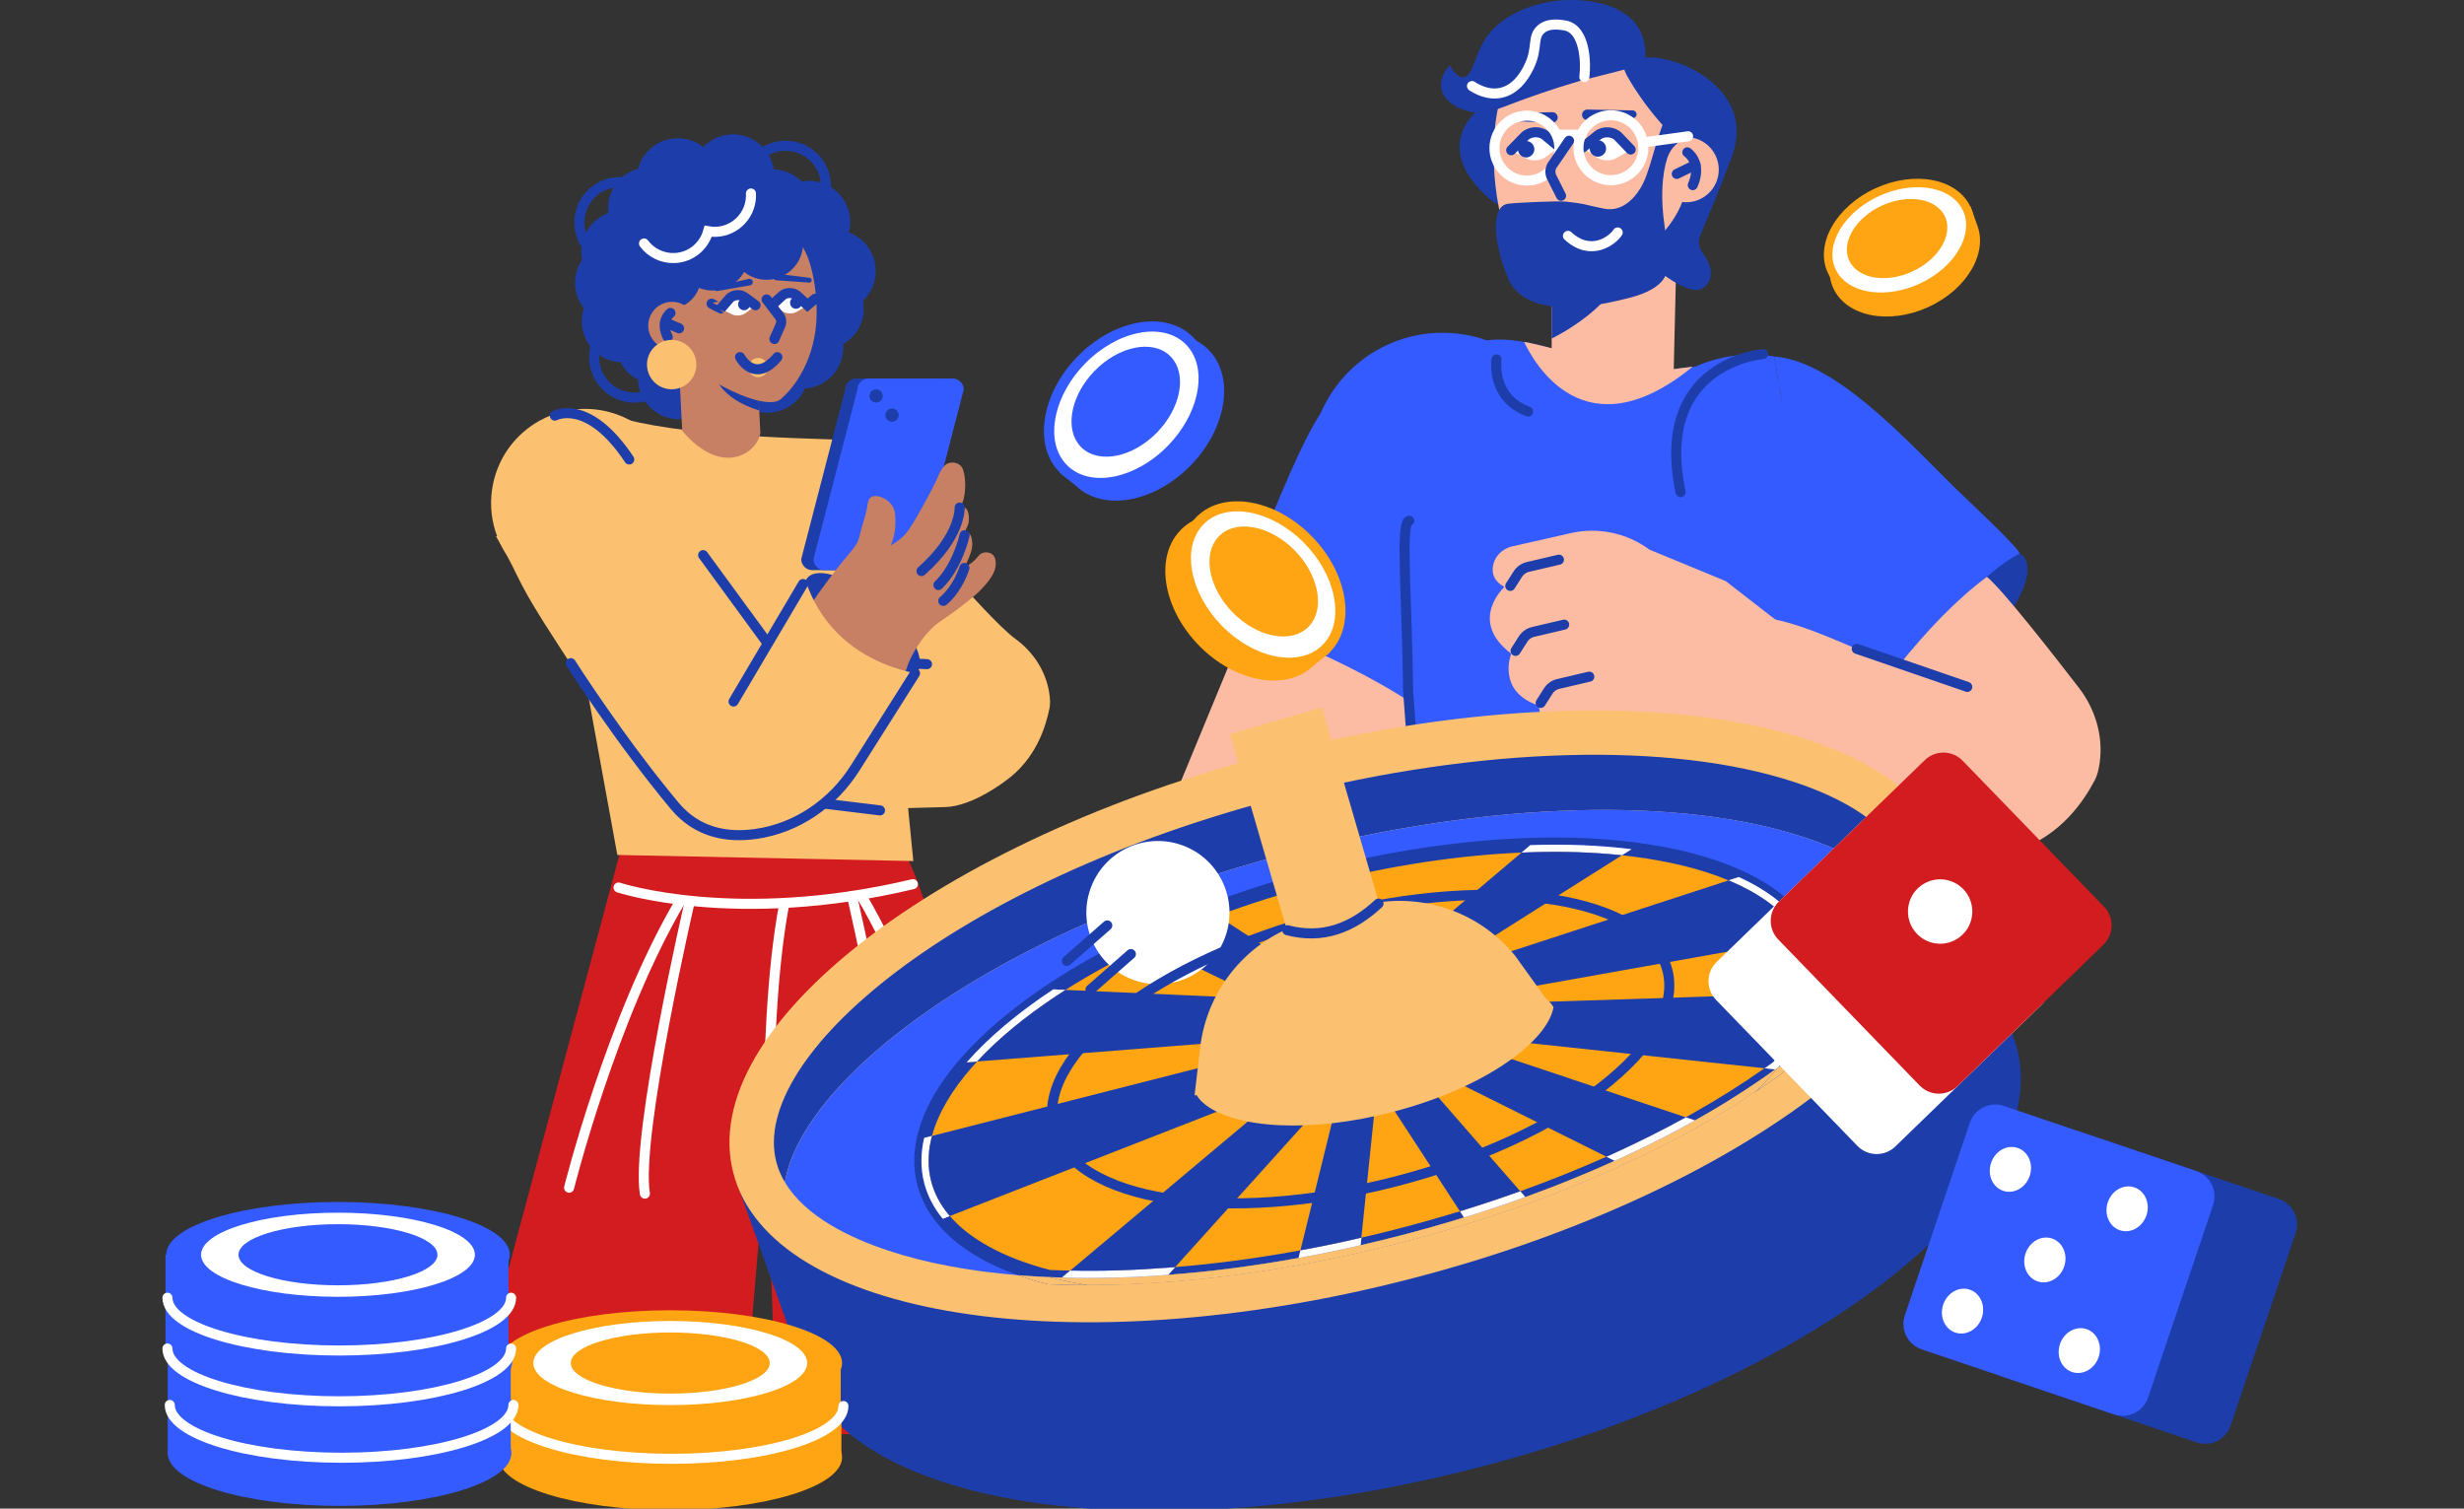 <svg width="490" height="300" viewBox="0 0 490 300" fill="none" xmlns="http://www.w3.org/2000/svg">
<rect x="0" y="0" width="490" height="300" fill="#333333" stroke="none"/>
<g clip-path="url(#clip0_1729_4154)">
<path d="M292.406 138.071C293.683 133.487 283.835 126.735 270.41 122.991C256.985 119.246 245.066 119.927 243.789 124.512C242.512 129.096 252.36 135.848 265.785 139.592C279.211 143.336 291.129 142.655 292.406 138.071Z" fill="#1D3EAA"/>
<path d="M251.943 113.981L226.469 175.65L261.289 190.051L286.764 128.382L251.943 113.981Z" fill="#FCBCA4"/>
<path d="M286.865 118.906C301.417 118.906 313.214 107.102 313.214 92.542C313.214 77.981 301.417 66.177 286.865 66.177C272.313 66.177 260.516 77.981 260.516 92.542C260.516 107.102 272.313 118.906 286.865 118.906Z" fill="#345BFF"/>
<path d="M352.835 70.886L364.316 139.324C366.17 155.481 367.413 171.399 367.586 180.064C367.586 180.147 367.593 180.219 367.592 180.301C367.605 181.252 366.412 182.067 366.799 182.869C372.973 195.659 287.144 205.726 284.062 199.454L280.194 143.88L278.781 89.475C284.653 86.217 286.309 70.941 292.801 68.438C295.184 67.516 297.862 67.363 300.716 67.662C302.354 67.832 304.051 68.15 305.779 68.555C314.383 70.574 323.831 74.757 331.272 73.62C333.24 73.323 335.191 73.093 337.133 72.908C338.984 72.087 340.951 71.45 343.015 71.041C343.183 71.008 343.349 70.977 343.518 70.946C344.821 70.711 346.118 70.568 347.408 70.527C347.86 70.513 348.324 70.511 348.773 70.522C349.1 70.526 349.425 70.537 349.752 70.552C350.796 70.606 351.825 70.721 352.835 70.886Z" fill="#345BFF"/>
<path d="M289.799 136.768C288.284 140.942 287.692 142.565 286.694 145.577C285.732 140.159 252.76 123.879 244.276 123.93C243.34 123.936 250.12 109.251 250.899 107.442C251.701 105.586 252.566 103.495 253.488 101.277C255.22 97.111 257.173 92.471 259.375 88.005C263.447 79.777 265.823 77.682 271.905 74.641C273.859 95.521 281.291 112.398 289.799 136.768Z" fill="#345BFF"/>
<path d="M364.325 139.322C366.962 117.667 362.448 94.732 352.844 70.886L364.325 139.322Z" fill="#345BFF"/>
<path d="M280.246 103.546C278.421 103.691 279.822 118.813 280.028 137.527L281.215 153.201" stroke="#1D3EAA" stroke-width="2" stroke-miterlimit="10" stroke-linecap="round"/>
<path d="M333.953 97.344L339.827 98.272L354.092 76.782L351.212 71.259L348.325 71.292C348.325 71.292 339.47 84.072 339.234 84.335C338.998 84.598 333.953 97.344 333.953 97.344Z" fill="#345BFF"/>
<path d="M350.61 70.409C350.61 70.409 328.78 72.026 334.212 97.871" stroke="#1D3EAA" stroke-width="2" stroke-miterlimit="10" stroke-linecap="round"/>
<path d="M308.57 69.477C315.401 73.975 323.233 78.78 332.829 74.125L333.548 43.806H308.571L308.57 69.477Z" fill="#FCBCA4"/>
<path d="M308.574 60.383L308.57 67.32C308.57 67.32 322.479 60.788 324.182 50.422L308.574 60.383Z" fill="#1D3EAA"/>
<path d="M293.428 22.37C293.428 22.37 284.911 29.363 295.831 39.196C306.75 49.03 303.038 18.436 303.038 18.436L293.428 22.37Z" fill="#1D3EAA"/>
<path d="M325.478 12.38C327.258 8.794 350.42 15.261 344.334 31.353C341.667 38.406 339.324 43.994 338.133 46.769C337.658 47.875 337.793 49.149 338.502 50.122C339.846 51.966 341.495 55.171 338.727 57.248C334.65 60.307 320.586 45.623 320.586 45.623L325.478 12.38Z" fill="#1D3EAA"/>
<path d="M300.116 15.671C298.888 17.377 297.074 21.959 297.04 30.387C296.992 42.159 300.693 53.932 306.068 54.739C321.48 57.054 332.258 47.367 334.798 39.414C338.524 27.744 328.516 13.19 316.738 10.805C311.477 9.74 303.721 10.668 300.116 15.671Z" fill="#FCBCA4"/>
<path d="M314.852 29.457C314.778 29.407 314.779 29.315 314.852 29.267L317.656 27.431C318.81 26.433 320.81 26.497 321.743 27.662L324.111 29.673C324.204 29.752 324.192 29.867 324.084 29.928L321.347 31.485C320.288 32.088 318.555 32.009 317.55 31.312C316.482 30.571 315.261 29.736 314.852 29.457Z" fill="white"/>
<path d="M314.758 29.329L317.727 26.92C318.839 26.017 320.831 26.134 321.813 27.16L324.282 29.738" stroke="#1D3EAA" stroke-width="2" stroke-miterlimit="10" stroke-linecap="round"/>
<path d="M319.392 29.604C319.349 30.506 318.583 31.203 317.682 31.16C316.78 31.117 316.084 30.351 316.127 29.448C316.17 28.546 316.936 27.85 317.837 27.892C318.739 27.935 319.435 28.702 319.392 29.604Z" fill="#1D3EAA"/>
<path d="M300.637 29.992C300.558 29.951 300.548 29.86 300.615 29.804L303.19 27.658C304.221 26.533 306.216 26.367 307.276 27.418L309.859 29.143C309.961 29.21 309.962 29.326 309.862 29.399L307.322 31.26C306.339 31.98 304.609 32.102 303.53 31.525C302.383 30.911 301.075 30.223 300.637 29.992Z" fill="white"/>
<path d="M310.032 29.277C310.061 29.251 310.061 29.213 310.031 29.189L307.283 26.912C306.19 26.006 304.198 26.119 303.196 27.144L300.523 29.878" stroke="#1D3EAA" stroke-width="2" stroke-miterlimit="10" stroke-linecap="round"/>
<path d="M305.125 29.566C305.186 30.467 304.505 31.247 303.604 31.308C302.703 31.369 301.924 30.688 301.863 29.787C301.802 28.886 302.483 28.106 303.384 28.045C304.284 27.984 305.064 28.665 305.125 29.566Z" fill="#1D3EAA"/>
<path d="M334.636 28.723C333.927 28.419 327.957 22.851 323.606 15.156C319.255 7.461 338.076 17.687 338.076 17.687L337.873 25.382L334.636 28.723Z" fill="#1D3EAA"/>
<path d="M338.265 39.513C341.451 37.889 342.719 33.988 341.096 30.799C339.473 27.611 335.574 26.342 332.387 27.966C329.201 29.59 327.933 33.491 329.556 36.68C331.179 39.869 335.078 41.137 338.265 39.513Z" fill="#FCBCA4"/>
<path d="M335.547 30.287C335.547 30.287 338.627 32.277 336.633 36.818" stroke="#1D3EAA" stroke-width="2" stroke-miterlimit="10" stroke-linecap="round"/>
<path d="M337.175 32.773C336.94 32.873 333.445 34.589 333.445 34.589" stroke="#1D3EAA" stroke-width="2" stroke-miterlimit="10" stroke-linecap="round"/>
<path d="M337.842 25.413C338.077 26.718 333.648 27.011 331.912 30.586C330.913 32.643 330.01 37.729 330.963 44.452C332.156 52.862 331.406 54.501 330.963 55.254C330.561 55.936 329.16 58.018 323.512 59.362C319.875 60.228 303.558 64.525 299.791 55.102C296.825 47.683 296.596 41.201 299.709 40.545C300.684 40.339 309.641 39.914 311.32 40.089C315.531 40.53 315.628 40.848 319.045 41.504C322.655 42.197 325.383 39.313 326.857 36.236C328.5 32.807 329.92 24.945 331.684 22.979C333.444 21.016 337.597 24.049 337.842 25.413Z" fill="#1D3EAA"/>
<path d="M313.956 16.156C308.422 17.797 304.029 19.362 300.934 20.535C297.295 21.915 295.044 22.906 292.163 22.184C291.634 22.051 287.072 20.84 286.601 17.441C286.294 15.226 287.91 13.416 288.302 12.999C288.97 14.138 289.946 15.435 291.021 15.362C292.842 15.239 293.159 11.305 295.239 7.967C299.571 1.015 309.361 0.149 310.347 0.076C311.578 -0.016 322.402 -0.823 326.081 5.994C327.43 8.495 327.338 11.133 327.099 12.8L313.956 16.156Z" fill="#1D3EAA"/>
<path d="M315.07 15.327C315.43 12.57 315.254 5.748 311.181 5.057C309.576 4.784 307.76 4.708 306.515 5.754C304.641 7.328 305.839 9.38 304.217 12.931C303.772 13.905 302.072 17.628 298.576 18.436C295.887 19.058 293.514 17.634 292.727 17.112" stroke="white" stroke-width="2" stroke-miterlimit="10" stroke-linecap="round"/>
<path d="M324.722 23.498L315.701 23.88C315.11 23.905 314.616 23.436 314.609 22.845C314.602 22.254 315.086 21.774 315.676 21.785L324.704 21.957C325.121 21.965 325.455 22.302 325.46 22.719C325.465 23.136 325.138 23.481 324.722 23.498Z" fill="#1D3EAA"/>
<path d="M309.759 23.194C309.769 23.253 309.779 23.312 309.774 23.374C309.765 23.952 309.27 24.43 308.675 24.409L302.252 24.133C301.673 24.108 301.274 23.52 301.489 22.981C301.492 22.972 301.496 22.962 301.5 22.953C301.625 22.642 301.934 22.443 302.269 22.436L308.7 22.312C309.228 22.298 309.671 22.678 309.759 23.194Z" fill="#1D3EAA"/>
<path d="M320.349 35.835C323.912 35.835 326.8 32.945 326.8 29.38C326.8 25.816 323.912 22.926 320.349 22.926C316.786 22.926 313.898 25.816 313.898 29.38C313.898 32.945 316.786 35.835 320.349 35.835Z" stroke="white" stroke-width="2" stroke-miterlimit="10" stroke-linecap="round"/>
<path d="M303.646 35.912C307.209 35.912 310.097 33.022 310.097 29.457C310.097 25.893 307.209 23.003 303.646 23.003C300.083 23.003 297.195 25.893 297.195 29.457C297.195 33.022 300.083 35.912 303.646 35.912Z" stroke="white" stroke-width="2" stroke-miterlimit="10" stroke-linecap="round"/>
<path d="M309.641 26.8H314.498" stroke="white" stroke-width="2" stroke-miterlimit="10" stroke-linecap="round"/>
<path d="M326.898 28.319L335.702 27.104" stroke="white" stroke-width="2" stroke-miterlimit="10" stroke-linecap="round"/>
<path d="M312.022 27.99L308.9 32.547C308.25 33.321 308.136 34.412 308.612 35.303L310.437 38.931" fill="#FCBCA4"/>
<path d="M312.022 27.99L308.9 32.547C308.25 33.321 308.136 34.412 308.612 35.303L310.437 38.931" stroke="#1D3EAA" stroke-width="2" stroke-miterlimit="10" stroke-linecap="round"/>
<path d="M321.702 46.225C320.773 47.707 316.441 51.184 311.812 46.904" stroke="white" stroke-width="2" stroke-miterlimit="10" stroke-linecap="round"/>
<path d="M389.06 133.747C399.549 124.564 405.513 114.216 402.381 110.634C399.249 107.053 388.207 111.593 377.718 120.776C367.229 129.959 361.266 140.307 364.397 143.888C367.529 147.47 378.571 142.929 389.06 133.747Z" fill="#1D3EAA"/>
<path d="M345.127 117.81C348.11 121.097 368.467 143.885 370.533 146.293C369.443 138.046 395.361 112.566 401.573 110.165C402.447 109.827 390.602 98.801 389.195 97.422C387.749 96.01 386.156 94.403 384.462 92.701C381.28 89.504 377.714 85.952 373.983 82.656C367.096 76.588 359.62 71.391 352.839 70.886C358.948 90.947 343.76 92.033 345.127 117.81Z" fill="#345BFF"/>
<path d="M395.122 114.711C398.063 117.067 407.79 129.469 413.412 136.765C416.647 140.963 418.256 146.261 417.572 151.517C417.391 152.911 417.083 154.193 416.585 155.132C414.409 159.233 410.012 165.943 401.551 168.934C401.307 169.02 392.063 172.647 385.69 170.925C363.619 164.96 362.759 165.916 340.727 154.817C344.343 141.765 348.825 132.426 352.502 123.091C361.507 124.775 374.471 131.993 377.69 132.221C383.231 125.36 388.975 119.285 395.122 114.711Z" fill="#FCBCA4"/>
<path d="M369.242 129.026L391.221 136.593" stroke="#1D3EAA" stroke-width="2" stroke-miterlimit="10" stroke-linecap="round"/>
<path d="M343.199 115.565L328.02 109.299C323.53 105.979 317.818 104.779 312.373 106.014L300.698 108.661C298.66 109.124 297.057 110.801 296.858 112.882C296.729 114.229 297.206 115.674 299.178 116.72C299.178 116.72 291.819 123.404 300.527 129.992C300.527 129.992 297.503 137.484 306.003 140.316C306.003 140.316 308.112 158.671 322.866 150.274L345.592 156.422L354.311 124.189L343.199 115.565Z" fill="#FCBCA4"/>
<path d="M322.209 149.823L313.766 146.783" stroke="#1D3EAA" stroke-width="2" stroke-miterlimit="10" stroke-linecap="round"/>
<path d="M306.383 139.779L307.869 137.443C308.331 136.716 309.059 136.199 309.897 136.003L316.053 134.561" stroke="#1D3EAA" stroke-width="2" stroke-miterlimit="10" stroke-linecap="round"/>
<path d="M300.344 116.514L301.83 114.178C302.292 113.451 303.02 112.935 303.858 112.738L310.013 111.296" stroke="#1D3EAA" stroke-width="2" stroke-miterlimit="10" stroke-linecap="round"/>
<path d="M301.391 129.431L302.877 127.095C303.339 126.368 304.067 125.852 304.905 125.655L311.06 124.213" stroke="#1D3EAA" stroke-width="2" stroke-miterlimit="10" stroke-linecap="round"/>
<path d="M336.603 72.93C315.044 90.523 304.96 71.945 303.094 67.985C303.98 68.153 304.886 68.34 305.791 68.555C314.89 70.694 324.442 74.676 332.319 73.481C333.756 73.266 335.184 73.079 336.603 72.93Z" fill="#FCBCA4"/>
<path d="M297.599 71.462C297.599 71.462 296.423 79.071 303.89 81.838" stroke="#1D3EAA" stroke-width="2" stroke-miterlimit="10" stroke-linecap="round"/>
<path d="M236.858 92.477C244.109 84.978 245.6 74.652 240.188 69.413C234.777 64.175 224.512 66.008 217.262 73.507C210.011 81.007 208.52 91.332 213.931 96.571C219.342 101.809 229.607 99.976 236.858 92.477Z" fill="#345BFF"/>
<path d="M213.933 96.581L210.68 93.921L237.879 67.728L241.789 74.395L237.443 87.833L229.183 95.137L222.069 98.243L213.933 96.581Z" fill="#345BFF"/>
<path d="M233.78 89.963C241.03 82.464 242.522 72.138 237.11 66.9C231.699 61.661 221.434 63.494 214.183 70.994C206.933 78.493 205.441 88.819 210.853 94.057C216.264 99.295 226.529 97.462 233.78 89.963Z" fill="#345BFF"/>
<path d="M236.733 69.576C240.046 74.378 238.156 82.538 232.335 88.558C225.876 95.238 216.882 97.053 212.285 92.603C211.908 92.239 211.566 91.834 211.267 91.401C207.953 86.599 209.844 78.439 215.664 72.419C222.124 65.739 231.118 63.924 235.714 68.374C236.091 68.738 236.434 69.143 236.732 69.575L236.733 69.576Z" fill="white"/>
<path d="M233.444 71.684C235.933 75.292 234.513 81.424 230.139 85.948C225.285 90.967 218.527 92.331 215.073 88.988C214.79 88.713 214.532 88.409 214.308 88.084C211.818 84.476 213.238 78.344 217.612 73.82C222.466 68.801 229.225 67.437 232.678 70.78C232.962 71.054 233.219 71.359 233.443 71.683L233.444 71.684Z" fill="#345BFF"/>
<path d="M261.251 132.349C266.662 127.111 265.171 116.785 257.92 109.286C250.67 101.787 240.405 99.954 234.993 105.192C229.582 110.43 231.073 120.756 238.324 128.255C245.575 135.755 255.839 137.588 261.251 132.349Z" fill="#FFA412"/>
<path d="M261.247 132.331L264.5 129.671L237.301 103.478L233.391 110.145L237.737 123.583L245.997 130.887L253.111 133.993L261.247 132.331Z" fill="#FFA412"/>
<path d="M264.313 129.835C269.725 124.596 268.234 114.271 260.983 106.771C253.732 99.272 243.467 97.439 238.056 102.677C232.645 107.916 234.136 118.241 241.387 125.741C248.637 133.24 258.902 135.073 264.313 129.835Z" fill="#FFA412"/>
<path d="M238.462 105.325C235.149 110.127 237.039 118.287 242.859 124.307C249.319 130.987 258.313 132.802 262.909 128.353C263.286 127.988 263.629 127.583 263.928 127.15C267.242 122.348 265.351 114.188 259.53 108.168C253.071 101.488 244.077 99.673 239.48 104.123C239.103 104.488 238.761 104.892 238.462 105.324L238.462 105.325Z" fill="white"/>
<path d="M241.745 107.433C239.255 111.041 240.676 117.173 245.05 121.697C249.903 126.716 256.662 128.08 260.115 124.737C260.399 124.462 260.656 124.158 260.881 123.833C263.371 120.225 261.95 114.093 257.576 109.569C252.723 104.55 245.964 103.186 242.51 106.529C242.227 106.803 241.97 107.107 241.745 107.433V107.433Z" fill="#FFA412"/>
<path d="M383.472 61.063C391.323 57.475 395.589 49.969 393 44.298C390.411 38.626 381.949 36.936 374.098 40.524C366.247 44.111 361.981 51.617 364.57 57.289C367.159 62.961 375.621 64.65 383.472 61.063Z" fill="#FFA412"/>
<path d="M393.021 44.297L391.847 41.023L363.906 55.014L368.024 59.91L379.703 60.231L387.681 55.802L392.068 51.107L393.021 44.297Z" fill="#FFA412"/>
<path d="M382.363 57.97C390.214 54.383 394.479 46.877 391.891 41.205C389.302 35.533 380.839 33.844 372.989 37.431C365.138 41.019 360.872 48.525 363.461 54.196C366.049 59.868 374.512 61.558 382.363 57.97Z" fill="#FFA412"/>
<path d="M365.668 54.624C368.496 58.538 375.381 59.318 381.683 56.438C388.677 53.243 392.578 46.723 390.379 41.906C390.198 41.511 389.978 41.131 389.723 40.778C386.895 36.864 380.01 36.085 373.708 38.965C366.714 42.16 362.813 48.68 365.012 53.497C365.192 53.893 365.413 54.272 365.668 54.624C365.668 54.624 365.668 54.624 365.668 54.624Z" fill="white"/>
<path d="M368.227 52.641C370.352 55.582 375.526 56.168 380.261 54.004C385.517 51.603 388.448 46.704 386.796 43.084C386.66 42.787 386.494 42.502 386.303 42.237C384.178 39.295 379.004 38.71 374.269 40.874C369.014 43.275 366.082 48.174 367.734 51.794C367.87 52.091 368.035 52.376 368.227 52.641V52.641Z" fill="#FFA412"/>
<path d="M123.617 168.339L92.164 285.76L147.631 285.376L152.466 228.027L154.473 285.126L207.465 285.376C207.465 285.376 189.125 180.06 178.279 167.037C163.785 170.314 140.542 169.963 123.617 168.339Z" fill="#D31C1F"/>
<path d="M123.008 176.49C123.008 176.49 146.374 184.214 181.549 175.822" stroke="white" stroke-width="2" stroke-miterlimit="10" stroke-linecap="round"/>
<path d="M113.172 236.185C113.172 236.185 121.65 202.255 135.308 179.163" stroke="white" stroke-width="2" stroke-miterlimit="10" stroke-linecap="round"/>
<path d="M137.192 179.163C137.192 179.163 126.36 225.817 128.243 237.363" stroke="white" stroke-width="2" stroke-miterlimit="10" stroke-linecap="round"/>
<path d="M193.441 235.183C193.441 235.183 184.963 201.253 171.305 178.161" stroke="white" stroke-width="2" stroke-miterlimit="10" stroke-linecap="round"/>
<path d="M169.422 178.161C169.422 178.161 180.254 224.816 178.37 236.361" stroke="white" stroke-width="2" stroke-miterlimit="10" stroke-linecap="round"/>
<path d="M152.461 228.027C153.013 210.318 153.284 194.051 155.949 179.769" stroke="white" stroke-width="2" stroke-miterlimit="10" stroke-linecap="round"/>
<path d="M110.172 100.969L122.766 170.015L181.628 171.229L173.356 87.596C152.236 87.093 131.744 86.316 119.459 81.95L110.172 100.969Z" fill="#FBC171"/>
<path d="M130.098 112.746C129.047 113.88 127.838 114.903 126.477 115.778C125.52 116.393 124.528 116.91 123.512 117.331C115.381 120.707 105.766 117.939 100.757 110.351C100.713 110.285 100.671 110.218 100.628 110.152C98.819 107.336 97.86 104.218 97.686 101.098C97.591 99.408 97.726 97.718 98.081 96.075C99.096 91.386 101.899 87.085 106.251 84.287C107.673 83.372 109.173 82.675 110.71 82.186C118.569 79.689 127.429 82.64 132.1 89.913C136.811 97.248 135.758 106.633 130.098 112.746Z" fill="#FBC171"/>
<path d="M110.336 82.652C110.336 82.652 116.934 79.016 125.133 91.367" stroke="#1D3EAA" stroke-width="2" stroke-miterlimit="10" stroke-linecap="round"/>
<path d="M174.679 98.748C177.55 99.927 195.8 122.592 201.936 127.052C205.467 129.618 207.968 133.432 208.648 137.745C208.828 138.889 208.882 139.974 208.707 140.832C207.939 144.578 206.021 150.903 200.028 155.233C199.855 155.358 193.39 160.373 187.954 160.492C169.125 160.906 168.668 161.862 148.679 158.209C148.508 147.053 149.883 138.63 150.623 130.398C158.131 129.636 170.052 132.329 172.649 131.761C175.436 125.051 170.882 103.791 174.679 98.748Z" fill="#FBC171"/>
<path d="M165.219 131.199L184.346 132.073" stroke="#1D3EAA" stroke-width="2" stroke-miterlimit="10" stroke-linecap="round"/>
<path d="M174.999 161.157L155.125 158.723" stroke="#1D3EAA" stroke-width="2" stroke-miterlimit="10" stroke-linecap="round"/>
<path d="M182.345 133.714C184.397 131.34 181.188 125.2 175.178 120.002C169.169 114.803 162.634 112.514 160.582 114.889C158.53 117.263 161.739 123.403 167.749 128.601C173.758 133.8 180.293 136.089 182.345 133.714Z" fill="#1D3EAA"/>
<path d="M161.533 113.379H178.28C179.493 113.379 180.477 112.395 180.477 111.18L189.216 77.472C189.216 76.258 188.233 75.273 187.019 75.273H170.272C169.059 75.273 168.075 76.258 168.075 77.472L159.336 111.18C159.336 112.395 160.32 113.379 161.533 113.379Z" fill="#1D3EAA"/>
<path d="M163.971 113.379H180.717C181.931 113.379 182.914 112.395 182.914 111.18L191.654 77.472C191.654 76.258 190.67 75.273 189.457 75.273H172.71C171.496 75.273 170.513 76.258 170.513 77.472L161.773 111.18C161.773 112.395 162.757 113.379 163.971 113.379Z" fill="#345BFF"/>
<path d="M172.906 78.743C172.906 79.471 173.496 80.062 174.225 80.062C174.953 80.062 175.543 79.472 175.543 78.743C175.543 78.014 174.953 77.424 174.225 77.424C173.496 77.424 172.906 78.014 172.906 78.743Z" fill="#1D3EAA"/>
<path d="M176.078 82.553C176.078 83.282 176.668 83.873 177.396 83.873C178.125 83.873 178.715 83.282 178.715 82.553C178.715 81.825 178.125 81.234 177.396 81.234C176.668 81.234 176.078 81.825 176.078 82.553Z" fill="#1D3EAA"/>
<path d="M161.103 131.749C158.74 127.888 160.053 123.224 160.269 122.459C160.778 120.649 162.178 118.747 164.957 115.015C169.367 109.092 170.429 108.917 170.957 106.481C171.375 104.554 172.15 102.708 172.457 100.761C172.585 99.944 172.655 99.258 173.195 98.89C174.206 98.201 176.316 98.992 177.335 100.405C178.056 101.404 178.063 102.478 178.072 103.787C178.079 104.845 177.946 106.51 177.153 108.47C178.528 107.691 179.442 106.855 180.026 106.231C181.513 104.641 185.86 96.435 186.388 95.104C187.346 92.687 188.175 92.238 188.687 92.085C189.361 91.883 190.215 91.976 190.834 92.446C191.535 92.978 191.665 93.789 191.827 94.801C192.165 96.906 191.748 99.508 191.242 100.242C191.202 100.3 191.064 100.488 191.123 100.655C191.211 100.901 191.628 100.82 191.94 100.993C192.783 101.461 192.942 103.824 192.264 104.903C192.189 105.022 191.97 105.339 192.077 105.613C192.163 105.832 192.41 105.899 192.568 105.982C193.167 106.295 193.275 107.243 193.333 107.75C193.581 109.925 191.801 112.215 192.166 112.49C192.301 112.591 192.635 112.353 193.056 112.047C194.477 111.016 194.519 110.272 195.389 109.961C196.049 109.725 196.896 109.842 197.416 110.311C198.01 110.844 198.019 111.69 198.017 112.104C198.013 113.263 197.528 114.786 194.898 117.431C194.481 117.851 193.4 118.912 190.502 121.084C187.063 123.66 186.707 123.573 185.296 124.965C183.514 126.722 182.471 128.451 181.919 129.379C180.236 132.206 180.446 133.167 179.671 134.248" fill="#C78064"/>
<path d="M190.842 100.931C190.842 100.931 191.166 106.577 183.25 113.56" stroke="#1D3EAA" stroke-width="2" stroke-miterlimit="10" stroke-linecap="round"/>
<path d="M191.824 106.437C191.824 106.437 190.436 112.692 186.625 116.338" stroke="#1D3EAA" stroke-width="2" stroke-miterlimit="10" stroke-linecap="round"/>
<path d="M191.788 112.938C191.73 113.135 190.521 117.023 187.586 119.498" stroke="#1D3EAA" stroke-width="2" stroke-miterlimit="10" stroke-linecap="round"/>
<path d="M181.969 133.889C174.075 147.111 169.611 158.723 159.634 163.582C156.086 165.311 151.84 166.185 146.495 165.974C146.142 165.96 145.793 165.936 145.448 165.901C134.778 164.832 127.696 153.902 114.047 132.9C113.056 131.375 112.031 129.798 110.966 128.167C108.872 124.956 107.37 122.562 106.238 120.678C105.793 119.936 105.404 119.273 105.06 118.671C103.031 115.116 102.53 113.653 100.793 110.432C100.232 109.394 99.543 108.173 98.633 106.641L106.467 105.318L119.686 103.086H119.687L133.174 100.81C133.549 101.34 133.916 101.856 134.273 102.358C140.014 110.446 143.327 115.1 145.398 117.991L145.398 117.991C149.585 123.836 148.688 122.47 152.491 127.702C153.261 126.856 154.204 125.387 155.218 123.684C156.824 120.986 158.61 117.7 160.172 115.37C160.857 117.472 161.744 119.395 162.808 121.144C166.997 128.033 173.917 132.216 181.969 133.889Z" fill="#FBC171"/>
<path d="M159.691 116.135L145.875 139.502" stroke="#1D3EAA" stroke-width="2" stroke-miterlimit="10" stroke-linecap="round"/>
<path d="M152.488 127.702L139.828 110.391" stroke="#1D3EAA" stroke-width="2" stroke-miterlimit="10" stroke-linecap="round"/>
<path d="M181.972 133.89L170.041 152.744C165.621 159.728 158.462 164.685 150.282 165.84C144.718 166.625 138.689 165.673 134.164 160.24C123.026 146.866 113.508 131.871 113.508 131.871" stroke="#1D3EAA" stroke-width="2" stroke-miterlimit="10" stroke-linecap="round"/>
<path d="M116.112 61.307C113.967 58.571 113.709 54.69 115.743 51.668C115.33 49.554 115.731 47.283 117.064 45.379C118.071 43.94 119.458 42.934 120.992 42.378C120.769 40.45 121.192 38.438 122.392 36.723C123.524 35.105 125.142 34.056 126.905 33.561C127.147 32.67 127.513 31.799 128.072 30.998C130.675 27.278 135.799 26.374 139.517 28.978C139.638 29.062 139.73 29.171 139.844 29.26C141.01 28.045 142.539 27.16 144.324 26.845C148.793 26.056 153.056 29.041 153.844 33.514C153.855 33.572 153.848 33.628 153.857 33.686C155.982 33.748 157.953 34.645 159.407 36.095C159.418 36.093 159.428 36.088 159.44 36.086C163.909 35.297 168.172 38.283 168.96 42.755C169.171 43.947 169.096 45.119 168.813 46.22C171.438 47.211 173.501 49.492 174.024 52.458C174.517 55.255 173.534 57.971 171.634 59.806C171.994 61.726 171.705 63.775 170.613 65.577C169.866 66.809 168.83 67.741 167.662 68.41C167.801 70.08 167.455 71.804 166.52 73.347C165.078 75.725 162.62 77.098 160.042 77.273C159.912 77.556 159.805 77.845 159.639 78.118C157.564 81.542 153.391 82.901 149.772 81.562C147.15 83.755 143.344 84.185 140.259 82.312C140.062 82.193 139.902 82.038 139.719 81.906C137.138 83.682 133.658 83.907 130.805 82.175C128.361 80.692 126.972 78.137 126.861 75.478C126.548 75.314 126.229 75.166 125.931 74.957C124.819 74.178 123.993 73.159 123.403 72.034C121.934 71.949 120.468 71.493 119.174 70.587C116.138 68.46 115.017 64.658 116.112 61.307Z" fill="#1D3EAA"/>
<path d="M161.906 42.729C165.049 39.584 165.049 34.486 161.906 31.342C158.764 28.197 153.669 28.197 150.526 31.342C147.383 34.486 147.383 39.584 150.526 42.729C153.669 45.873 158.764 45.873 161.906 42.729Z" stroke="#1D3EAA" stroke-width="2" stroke-miterlimit="10"/>
<path d="M128.953 49.945C132.096 46.801 132.096 41.703 128.953 38.559C125.81 35.414 120.715 35.414 117.573 38.559C114.43 41.703 114.43 46.801 117.573 49.945C120.715 53.09 125.81 53.09 128.953 49.945Z" stroke="#1D3EAA" stroke-width="2" stroke-miterlimit="10"/>
<path d="M132.271 76.305C135.186 72.948 134.83 67.862 131.475 64.946C128.12 62.029 123.037 62.386 120.122 65.743C117.207 69.1 117.563 74.186 120.918 77.103C124.273 80.019 129.356 79.662 132.271 76.305Z" stroke="#1D3EAA" stroke-width="2" stroke-miterlimit="10"/>
<path d="M151.212 86.115C150.493 90.296 143.435 94.87 135.671 85.673L134.828 69.228L150.309 68.438L151.212 86.115Z" fill="#C78064"/>
<path d="M150.851 79.07L150.993 81.62C150.993 81.62 143.17 79.621 141.938 73.944" fill="#1D3EAA"/>
<path d="M159.251 48.568C160.324 49.907 161.992 53.566 162.371 60.432C162.899 70.023 158.629 76.494 155.257 79.377C151.8 82.334 135.322 73.642 132.921 67.266C129.4 57.911 136.006 47.728 145.504 45.295C149.747 44.208 156.106 44.642 159.251 48.568Z" fill="#C78064"/>
<path d="M150.189 60.794C150.241 60.755 150.237 60.689 150.182 60.656L148.08 59.428C147.205 58.746 145.756 58.867 145.122 59.747L143.478 61.294C143.414 61.355 143.427 61.438 143.508 61.478L145.551 62.507C146.342 62.905 147.597 62.783 148.3 62.24C149.048 61.663 149.903 61.012 150.189 60.794Z" fill="white"/>
<path d="M150.246 60.698L148.003 59.06C147.162 58.446 145.721 58.604 145.046 59.385L143.351 61.347C143.332 61.368 141.508 60.388 141.508 60.388" stroke="#1D3EAA" stroke-width="2" stroke-miterlimit="10" stroke-linecap="round"/>
<path d="M146.787 60.627C146.852 61.28 147.433 61.757 148.086 61.692C148.739 61.628 149.215 61.046 149.151 60.393C149.086 59.739 148.505 59.263 147.852 59.327C147.199 59.392 146.723 59.974 146.787 60.627Z" fill="#1D3EAA"/>
<path d="M160.486 60.779C160.542 60.746 160.546 60.679 160.495 60.641L158.547 59.179C157.757 58.401 156.303 58.355 155.573 59.156L153.762 60.504C153.691 60.557 153.695 60.641 153.77 60.69L155.682 61.947C156.422 62.433 157.682 62.457 158.443 61.998C159.252 61.51 160.176 60.962 160.486 60.779Z" fill="white"/>
<path d="M153.65 60.608C153.628 60.59 153.627 60.563 153.647 60.544L155.557 58.79C156.317 58.092 157.767 58.1 158.532 58.807L160.572 60.692L162.084 59.417" stroke="#1D3EAA" stroke-width="2" stroke-miterlimit="10" stroke-linecap="round"/>
<path d="M157.11 60.195C157.099 60.852 157.622 61.392 158.277 61.403C158.933 61.414 159.473 60.891 159.484 60.234C159.495 59.578 158.972 59.037 158.317 59.026C157.661 59.016 157.12 59.539 157.11 60.195Z" fill="#1D3EAA"/>
<path d="M152.681 73.371C152.835 72.326 152.113 71.353 151.068 71.199C150.022 71.045 149.05 71.767 148.896 72.813C148.742 73.859 149.465 74.832 150.51 74.986C151.555 75.14 152.527 74.417 152.681 73.371Z" fill="#FBC171"/>
<path d="M147.164 71.009C147.164 71.009 150.06 76.457 154.589 71.019" stroke="#1D3EAA" stroke-width="2" stroke-miterlimit="10" stroke-linecap="round"/>
<path d="M152.445 59.535L154.88 62.726C155.38 63.263 155.503 64.051 155.191 64.715L154.001 67.416" stroke="#1D3EAA" stroke-width="2" stroke-miterlimit="10" stroke-linecap="round"/>
<path d="M137.038 44.881C136.791 43.886 136.733 42.831 136.938 41.758C137.695 37.798 141.518 35.203 145.475 35.961C148.285 36.499 150.38 38.594 151.103 41.175C151.971 41.015 152.878 40.993 153.797 41.169C157.754 41.927 160.348 45.752 159.591 49.711C158.833 53.671 155.011 56.266 151.054 55.509C149.887 55.285 148.86 54.772 147.981 54.09C146.473 56.714 143.446 58.241 140.308 57.64C136.351 56.882 133.757 53.057 134.514 49.097C134.845 47.367 135.782 45.924 137.038 44.881Z" fill="#1D3EAA"/>
<path d="M137.062 60.006C139.837 57.691 140.211 53.562 137.897 50.785C135.583 48.008 131.457 47.634 128.681 49.95C125.906 52.265 125.532 56.394 127.847 59.171C130.161 61.948 134.287 62.322 137.062 60.006Z" fill="#1D3EAA"/>
<path d="M137.687 67.22C139.046 64.986 138.339 62.073 136.106 60.712C133.874 59.352 130.962 60.06 129.602 62.293C128.243 64.527 128.95 67.441 131.183 68.801C133.415 70.162 136.327 69.454 137.687 67.22Z" fill="#C78064"/>
<path d="M133.34 62.228C133.34 62.228 131.165 63.796 132.79 67.035" stroke="#1D3EAA" stroke-width="2" stroke-miterlimit="10" stroke-linecap="round"/>
<path d="M132.25 64.103C132.425 64.167 135.04 65.289 135.04 65.289" stroke="#1D3EAA" stroke-width="2" stroke-miterlimit="10" stroke-linecap="round"/>
<path d="M149.339 38.476C149.544 42.481 146.464 45.893 142.461 46.098C141.904 46.126 141.364 46.078 140.837 45.985C140.026 48.917 137.446 51.146 134.243 51.31C131.742 51.438 129.471 50.282 128.07 48.42" stroke="white" stroke-width="2" stroke-miterlimit="10" stroke-linecap="round"/>
<path d="M136.066 76.731C138.4 75.353 139.176 72.343 137.799 70.007C136.421 67.671 133.412 66.895 131.078 68.273C128.744 69.651 127.968 72.662 129.345 74.998C130.723 77.333 133.732 78.11 136.066 76.731Z" fill="#FBC171"/>
<path d="M142.118 57.495C142.168 57.752 142.415 57.922 142.673 57.877L149.162 56.742C149.528 56.683 149.772 56.333 149.701 55.969C149.631 55.605 149.273 55.372 148.912 55.454L142.482 56.934C142.23 56.992 142.069 57.24 142.118 57.495Z" fill="#1D3EAA"/>
<path d="M161.42 55.761C161.397 56.023 161.168 56.217 160.907 56.198L154.336 55.731C153.967 55.709 153.688 55.386 153.721 55.017C153.755 54.648 154.086 54.379 154.454 54.424L161.001 55.241C161.258 55.273 161.443 55.503 161.42 55.761Z" fill="#1D3EAA"/>
<path d="M145.812 233.202L159.189 270.697L264.735 279.687L388.859 214.438L401.086 208.519L387.709 171.023L145.812 233.202Z" fill="#1D3EAA"/>
<path d="M293.586 291.913C360.387 274.744 408.531 237.418 401.119 208.545C393.707 179.671 333.545 170.183 266.743 187.352C199.942 204.521 151.798 241.846 159.21 270.72C166.622 299.593 226.784 309.082 293.586 291.913Z" fill="#1D3EAA"/>
<path d="M387.713 171.027C380.305 142.151 320.145 132.669 253.341 149.834C186.547 167.001 138.406 204.331 145.815 233.198C153.232 262.075 213.392 271.557 280.186 254.39C346.99 237.225 395.131 199.894 387.713 171.027ZM354.732 213.117L354.466 213.365L353.873 213.807C352.378 214.895 350.817 215.977 349.2 217.043C345.652 219.417 341.822 221.761 337.778 224.043C332.78 226.841 327.369 229.566 321.707 232.139C315.887 234.762 309.867 237.2 303.818 239.387C299.739 240.852 295.614 242.226 291.569 243.465C287.365 244.773 282.907 246.035 278.346 247.199C275.925 247.832 273.422 248.437 270.895 249.002C266.709 249.968 262.534 250.83 258.499 251.554C249.645 253.165 240.873 254.297 232.432 254.931C226.9 255.357 221.478 255.566 216.233 255.555C214.523 255.55 212.825 255.526 211.148 255.476C210.404 255.461 209.633 255.434 208.882 255.4L208.368 255.382L208.22 255.346C206.175 254.816 204.252 254.223 202.431 253.574C204.439 253.737 206.499 253.867 208.581 253.961L208.591 253.962C208.619 253.965 208.647 253.968 208.676 253.962C209.275 253.989 209.875 254.017 210.485 254.026C210.722 254.043 210.951 254.049 211.19 254.046C212.028 254.071 212.877 254.088 213.726 254.104C214.584 254.122 215.434 254.129 216.303 254.128C216.952 254.133 217.593 254.127 218.244 254.121C219.554 254.112 220.866 254.084 222.189 254.047C222.85 254.033 223.521 254.011 224.184 253.979C225.968 253.916 227.765 253.826 229.585 253.701C230.49 253.637 231.405 253.575 232.321 253.503C233.371 253.427 234.422 253.341 235.474 253.247C236.274 253.181 237.066 253.105 237.868 253.021C238.023 253.01 238.168 252.987 238.323 252.975C238.612 252.95 238.902 252.915 239.193 252.88C240.169 252.776 241.146 252.673 242.133 252.561C243.111 252.448 244.099 252.327 245.097 252.198C246.183 252.059 247.269 251.91 248.357 251.752C249.424 251.601 250.484 251.44 251.552 251.28C251.601 251.275 251.659 251.263 251.717 251.26C252.788 251.08 253.858 250.911 254.928 250.732C255.016 250.722 255.113 250.704 255.211 250.686C256.224 250.51 257.227 250.333 258.241 250.148C259.265 249.964 260.288 249.78 261.314 249.577C262.212 249.407 263.11 249.228 264.01 249.04C265.212 248.799 266.416 248.539 267.62 248.279C268.599 248.061 269.589 247.835 270.579 247.609C271.52 247.397 272.46 247.184 273.403 246.953C274.934 246.585 276.466 246.208 278 245.812C280.006 245.296 281.985 244.767 283.936 244.225C285.889 243.674 287.823 243.112 289.721 242.536C290.68 242.249 291.619 241.96 292.56 241.661C293.499 241.372 294.44 241.074 295.362 240.764C296.452 240.415 297.533 240.055 298.595 239.694C299.35 239.432 300.103 239.18 300.849 238.917C301.266 238.772 301.684 238.626 302.091 238.48C303.473 237.991 304.827 237.498 306.183 236.987C306.78 236.766 307.379 236.535 307.967 236.312C308.655 236.053 309.344 235.784 310.023 235.515C310.153 235.462 310.272 235.418 310.402 235.365C311.102 235.088 311.791 234.81 312.481 234.531C313.962 233.929 315.423 233.324 316.857 232.707C318.191 232.136 319.515 231.554 320.812 230.97C324.129 229.478 327.328 227.936 330.394 226.369C330.95 226.095 331.497 225.811 332.035 225.526C332.947 225.052 333.84 224.576 334.724 224.09C335.414 223.726 336.086 223.35 336.757 222.974C337.693 222.455 338.61 221.934 339.519 221.403C340.152 221.032 340.765 220.669 341.378 220.306C342.084 219.886 342.78 219.465 343.457 219.042C345.259 217.939 346.997 216.82 348.679 215.685C349.204 215.341 349.721 214.986 350.228 214.631C350.815 214.236 351.386 213.83 351.956 213.424C352.525 213.028 353.076 212.619 353.627 212.211L353.636 212.212C355.038 211.19 356.385 210.152 357.672 209.126C356.802 210.447 355.824 211.783 354.732 213.117Z" fill="#FBC171"/>
<path d="M379.339 180.088C375.25 173.203 366.203 168.95 358.736 166.489C334.013 158.342 296.148 159.418 257.44 169.368C198.074 184.623 159.608 214.225 156.084 235.103C155.325 233.829 154.738 232.457 154.365 231C149.063 210.331 189.307 175.421 255.533 158.395C294.242 148.445 332.121 147.373 356.844 155.521C365.695 158.438 376.753 163.881 379.152 173.217C379.7 175.367 379.764 177.668 379.339 180.088Z" fill="#1D3EAA"/>
<path d="M379.355 180.084C377.885 188.797 370.312 199.049 357.674 209.128C356.387 210.154 355.04 211.192 353.638 212.214L353.629 212.213C353.078 212.621 352.527 213.029 351.958 213.426C351.387 213.832 350.817 214.238 350.23 214.632C349.722 214.988 349.206 215.343 348.681 215.687C346.999 216.822 345.261 217.941 343.459 219.044C342.782 219.467 342.086 219.888 341.38 220.308C340.767 220.671 340.154 221.034 339.521 221.404C338.612 221.936 337.695 222.457 336.759 222.976C336.088 223.351 335.416 223.727 334.726 224.092C333.842 224.578 332.949 225.054 332.037 225.527C331.499 225.813 330.952 226.097 330.396 226.371C327.329 227.937 324.131 229.48 320.814 230.971C319.517 231.556 318.193 232.137 316.859 232.708C315.425 233.326 313.964 233.931 312.483 234.533C311.793 234.811 311.104 235.089 310.404 235.367C310.274 235.419 310.155 235.464 310.025 235.516C309.345 235.786 308.657 236.055 307.969 236.314C307.381 236.537 306.782 236.767 306.184 236.989C304.829 237.5 303.475 237.992 302.093 238.482C301.686 238.628 301.268 238.774 300.851 238.919C300.105 239.182 299.352 239.434 298.597 239.695C297.535 240.057 296.454 240.416 295.364 240.766C294.441 241.076 293.501 241.374 292.562 241.663C291.621 241.962 290.682 242.251 289.723 242.538C287.825 243.114 285.891 243.676 283.938 244.227C281.987 244.769 280.008 245.298 278.002 245.814C276.468 246.21 274.936 246.587 273.405 246.955C272.462 247.186 271.521 247.398 270.581 247.611C269.591 247.837 268.601 248.063 267.622 248.281C266.418 248.541 265.214 248.801 264.012 249.042C263.112 249.23 262.214 249.409 261.316 249.578C260.29 249.782 259.267 249.966 258.243 250.15C257.229 250.335 256.226 250.512 255.212 250.688C255.115 250.706 255.018 250.724 254.93 250.733C253.86 250.913 252.79 251.082 251.719 251.261C251.661 251.264 251.603 251.277 251.554 251.282C250.486 251.442 249.426 251.603 248.359 251.754C247.271 251.912 246.185 252.06 245.099 252.199C244.101 252.329 243.113 252.45 242.135 252.563C241.148 252.675 240.172 252.778 239.195 252.882C238.904 252.916 238.614 252.952 238.325 252.977C238.17 252.989 238.025 253.011 237.87 253.023C237.068 253.107 236.276 253.183 235.476 253.248C234.424 253.343 233.373 253.429 232.323 253.505C231.407 253.577 230.493 253.639 229.587 253.702C227.767 253.828 225.971 253.918 224.186 253.981C223.523 254.013 222.852 254.035 222.191 254.049C220.868 254.085 219.556 254.114 218.246 254.123C217.595 254.128 216.955 254.135 216.305 254.13C215.435 254.13 214.586 254.123 213.728 254.106C212.879 254.089 212.03 254.073 211.192 254.048C210.953 254.05 210.724 254.044 210.487 254.028C209.876 254.018 209.277 253.991 208.678 253.964C208.649 253.97 208.621 253.967 208.593 253.964L208.583 253.963C206.501 253.869 204.441 253.738 202.433 253.576C192.867 252.795 184.185 251.183 176.687 248.707C169.216 246.244 160.174 241.982 156.102 235.101C159.62 214.221 198.085 184.617 257.456 169.362C296.167 159.416 334.032 158.336 358.75 166.486C366.221 168.949 375.263 173.201 379.355 180.084Z" fill="#345BFF"/>
<path d="M349.201 217.044C335.479 230.561 311.223 243.25 282.136 250.732C257.486 257.066 234.084 258.45 216.234 255.557C221.479 255.567 226.901 255.358 232.433 254.932C240.874 254.299 249.646 253.166 258.5 251.555C262.535 250.831 266.71 249.969 270.896 249.003C273.423 248.439 275.926 247.833 278.347 247.2C282.908 246.036 287.366 244.775 291.57 243.467C295.615 242.227 299.74 240.853 303.819 239.388C309.868 237.201 315.888 234.763 321.708 232.141C327.37 229.567 332.781 226.843 337.779 224.044C341.823 221.762 345.654 219.418 349.201 217.044Z" fill="#FBC171"/>
<path d="M216.297 254.129C217.157 254.128 218.017 254.126 218.898 254.108C218.678 254.113 218.458 254.118 218.238 254.122C217.587 254.127 216.937 254.133 216.297 254.129Z" fill="#FFA412"/>
<path d="M221.531 254.061C222.412 254.043 223.304 254.016 224.187 253.979C223.524 254.012 222.853 254.034 222.192 254.048C221.972 254.052 221.751 254.057 221.531 254.061Z" fill="#FFA412"/>
<path d="M361.076 197.461L359.618 197.511C358.806 201.878 356.458 206.469 352.637 211.175L352.2 211.5C351.775 211.807 351.339 212.123 350.904 212.429L353.03 212.652C352.582 212.986 352.137 213.301 351.681 213.623C351.204 213.963 350.728 214.303 350.233 214.631C348.082 216.117 345.828 217.591 343.462 219.043C343.123 219.254 342.785 219.466 342.437 219.676C340.707 220.73 338.921 221.767 337.078 222.799L335.243 222.187C330.637 224.722 325.693 227.192 320.534 229.543C320.181 229.706 319.82 229.867 319.459 230.018L321.109 230.84C318.323 232.103 315.446 233.336 312.486 234.532C311.796 234.81 311.106 235.088 310.407 235.366C310.277 235.418 310.158 235.463 310.027 235.515C309.348 235.785 308.66 236.044 307.972 236.313C306.944 236.707 305.918 237.092 304.872 237.475L304.155 237.74C303.886 237.845 303.607 237.948 303.338 238.043C302.931 238.189 302.513 238.335 302.096 238.48C302.513 238.335 302.921 238.188 303.33 238.033L302.329 236.88C298.469 238.265 294.562 239.567 290.735 240.744C290.605 240.787 290.467 240.83 290.339 240.864L291.141 242.099L291.15 242.1C291.624 241.96 292.099 241.812 292.564 241.662C292.098 241.821 291.624 241.96 291.149 242.109C290.674 242.258 290.2 242.397 289.726 242.536C288.777 242.825 287.819 243.111 286.852 243.388C284.927 243.951 282.966 244.492 280.986 245.03C280.002 245.295 279.008 245.559 278.005 245.813C275.999 246.329 273.995 246.827 271.995 247.287C271.524 247.397 271.053 247.508 270.584 247.61L270.738 246.116C270.581 246.156 270.424 246.187 270.267 246.227C266.335 247.135 262.414 247.948 258.622 248.632L258.246 250.149C257.134 250.352 256.033 250.547 254.933 250.732C254.056 250.885 253.18 251.028 252.306 251.162C252.052 251.21 251.799 251.25 251.557 251.28C250.488 251.44 249.429 251.602 248.361 251.752C247.273 251.91 246.187 252.059 245.102 252.198C244.103 252.328 243.115 252.449 242.137 252.562C242.05 252.571 241.963 252.581 241.875 252.6C241.275 252.668 240.685 252.737 240.095 252.797C239.506 252.857 238.915 252.926 238.327 252.976C238.172 252.997 238.018 253.009 237.873 253.022C237.07 253.106 236.269 253.181 235.478 253.247C234.426 253.342 233.375 253.428 232.325 253.504L233.717 251.964C233.215 252.014 232.714 252.045 232.222 252.087C225.563 252.6 219.062 252.796 212.847 252.659L211.195 254.046C210.831 254.045 210.47 254.034 210.109 254.013C209.603 254.006 209.098 253.989 208.595 253.962L208.585 253.961C199.107 251.507 191.765 247.605 187.493 242.365L188.902 241.812C188.789 241.704 188.688 241.578 188.587 241.452C186.933 239.454 185.79 237.244 185.178 234.882C184.501 232.255 184.5 229.472 185.168 226.601C185.222 226.367 185.287 226.126 185.351 225.884L183.789 226.277C184.93 221.354 187.837 216.279 192.248 211.246L194.321 211.081C198.462 206.601 203.81 202.177 210.238 197.928C210.784 197.567 211.34 197.207 211.905 196.849L209.461 196.743C214.664 193.298 220.539 190.002 226.96 186.948C231.275 184.897 235.835 182.958 240.602 181.138C247.49 178.537 254.817 176.204 262.487 174.234C277.178 170.451 291.436 168.438 304.341 168.055L302.582 169.545C303.187 169.516 303.791 169.496 304.386 169.475C310.735 169.262 316.829 169.462 322.534 170.078L324.454 168.863C332.743 169.877 339.982 171.751 345.797 174.406L343.756 175.071C344.259 175.28 344.742 175.495 345.215 175.709C351.486 178.567 355.834 182.238 358.102 186.655L359.574 186.396C360.108 187.449 360.51 188.583 360.814 189.735C361.456 192.243 361.527 194.824 361.076 197.461Z" fill="#FFA412"/>
<path d="M257.979 248.754C249.75 250.252 241.586 251.327 233.709 251.965L232.317 253.505C233.367 253.429 234.418 253.343 235.47 253.248C236.261 253.182 237.062 253.107 237.864 253.023C238.009 253.01 238.163 252.998 238.319 252.977C238.608 252.952 238.899 252.916 239.189 252.881C240.166 252.778 241.142 252.675 242.129 252.563C243.107 252.45 244.095 252.329 245.093 252.199C246.179 252.06 247.265 251.911 248.353 251.753C249.421 251.603 250.48 251.441 251.549 251.281C251.791 251.25 252.044 251.211 252.298 251.163C253.172 251.029 254.048 250.886 254.925 250.734C256.025 250.548 257.126 250.353 258.238 250.15L258.614 248.633C258.399 248.676 258.184 248.719 257.979 248.754ZM319.451 230.019C314.036 232.428 308.458 234.676 302.847 236.7C302.667 236.766 302.498 236.824 302.32 236.881L303.322 238.033C303.391 238.012 303.46 237.991 303.531 237.96C303.739 237.887 303.948 237.815 304.147 237.741L304.864 237.475C305.91 237.093 306.936 236.708 307.964 236.314C308.652 236.045 309.34 235.786 310.019 235.516C310.149 235.463 310.269 235.419 310.399 235.366C311.098 235.089 311.788 234.811 312.478 234.533C315.437 233.337 318.315 232.103 321.1 230.84L319.451 230.019ZM290.331 240.864C286.286 242.113 282.016 243.318 277.631 244.444C275.389 245.021 273.071 245.589 270.73 246.117L270.576 247.61C271.045 247.509 271.516 247.398 271.987 247.287C273.987 246.828 275.991 246.33 277.997 245.813C278.999 245.56 279.993 245.296 280.978 245.031C282.958 244.493 284.919 243.952 286.844 243.389C287.81 243.112 288.769 242.825 289.718 242.537C290.192 242.398 290.667 242.249 291.132 242.099L290.331 240.864ZM257.979 248.754C249.75 250.252 241.586 251.327 233.709 251.965L232.317 253.505C233.367 253.429 234.418 253.343 235.47 253.248C236.261 253.182 237.062 253.107 237.864 253.023C238.009 253.01 238.163 252.998 238.319 252.977C238.608 252.952 238.899 252.916 239.189 252.881C240.166 252.778 241.142 252.675 242.129 252.563C243.107 252.45 244.095 252.329 245.093 252.199C246.179 252.06 247.265 251.911 248.353 251.753C249.421 251.603 250.48 251.441 251.549 251.281C251.791 251.25 252.044 251.211 252.298 251.163C253.172 251.029 254.048 250.886 254.925 250.734C256.025 250.548 257.126 250.353 258.238 250.15L258.614 248.633C258.399 248.676 258.184 248.719 257.979 248.754ZM319.451 230.019C314.036 232.428 308.458 234.676 302.847 236.7C302.667 236.766 302.498 236.824 302.32 236.881L303.322 238.033C303.391 238.012 303.46 237.991 303.531 237.96C303.739 237.887 303.948 237.815 304.147 237.741L304.864 237.475C305.91 237.093 306.936 236.708 307.964 236.314C308.652 236.045 309.34 235.786 310.019 235.516C310.149 235.463 310.269 235.419 310.399 235.366C311.098 235.089 311.788 234.811 312.478 234.533C315.437 233.337 318.315 232.103 321.1 230.84L319.451 230.019ZM290.331 240.864C286.286 242.113 282.016 243.318 277.631 244.444C275.389 245.021 273.071 245.589 270.73 246.117L270.576 247.61C271.045 247.509 271.516 247.398 271.987 247.287C273.987 246.828 275.991 246.33 277.997 245.813C278.999 245.56 279.993 245.296 280.978 245.031C282.958 244.493 284.919 243.952 286.844 243.389C287.81 243.112 288.769 242.825 289.718 242.537C290.192 242.398 290.667 242.249 291.132 242.099L290.331 240.864ZM257.979 248.754C249.75 250.252 241.586 251.327 233.709 251.965L232.317 253.505C233.367 253.429 234.418 253.343 235.47 253.248C236.261 253.182 237.062 253.107 237.864 253.023C238.009 253.01 238.163 252.998 238.319 252.977C238.608 252.952 238.899 252.916 239.189 252.881C240.166 252.778 241.142 252.675 242.129 252.563C243.107 252.45 244.095 252.329 245.093 252.199C246.179 252.06 247.265 251.911 248.353 251.753C249.421 251.603 250.48 251.441 251.549 251.281C251.791 251.25 252.044 251.211 252.298 251.163C253.172 251.029 254.048 250.886 254.925 250.734C256.025 250.548 257.126 250.353 258.238 250.15L258.614 248.633C258.399 248.676 258.184 248.719 257.979 248.754ZM257.979 248.754C249.75 250.252 241.586 251.327 233.709 251.965L232.317 253.505C233.367 253.429 234.418 253.343 235.47 253.248C236.261 253.182 237.062 253.107 237.864 253.023C238.009 253.01 238.163 252.998 238.319 252.977C238.608 252.952 238.899 252.916 239.189 252.881C240.166 252.778 241.142 252.675 242.129 252.563C243.107 252.45 244.095 252.329 245.093 252.199C246.179 252.06 247.265 251.911 248.353 251.753C249.421 251.603 250.48 251.441 251.549 251.281C251.791 251.25 252.044 251.211 252.298 251.163C253.172 251.029 254.048 250.886 254.925 250.734C256.025 250.548 257.126 250.353 258.238 250.15L258.614 248.633C258.399 248.676 258.184 248.719 257.979 248.754ZM290.331 240.864C286.286 242.113 282.016 243.318 277.631 244.444C275.389 245.021 273.071 245.589 270.73 246.117L270.576 247.61C271.045 247.509 271.516 247.398 271.987 247.287C273.987 246.828 275.991 246.33 277.997 245.813C278.999 245.56 279.993 245.296 280.978 245.031C282.958 244.493 284.919 243.952 286.844 243.389C287.81 243.112 288.769 242.825 289.718 242.537C290.192 242.398 290.667 242.249 291.132 242.099L290.331 240.864ZM319.451 230.019C314.036 232.428 308.458 234.676 302.847 236.7C302.667 236.766 302.498 236.824 302.32 236.881L303.322 238.033C303.391 238.012 303.46 237.991 303.531 237.96C303.739 237.887 303.948 237.815 304.147 237.741L304.864 237.475C305.91 237.093 306.936 236.708 307.964 236.314C308.652 236.045 309.34 235.786 310.019 235.516C310.149 235.463 310.269 235.419 310.399 235.366C311.098 235.089 311.788 234.811 312.478 234.533C315.437 233.337 318.315 232.103 321.1 230.84L319.451 230.019ZM257.979 248.754C249.75 250.252 241.586 251.327 233.709 251.965L232.317 253.505C233.367 253.429 234.418 253.343 235.47 253.248C236.261 253.182 237.062 253.107 237.864 253.023C238.009 253.01 238.163 252.998 238.319 252.977C238.608 252.952 238.899 252.916 239.189 252.881C240.166 252.778 241.142 252.675 242.129 252.563C243.107 252.45 244.095 252.329 245.093 252.199C246.179 252.06 247.265 251.911 248.353 251.753C249.421 251.603 250.48 251.441 251.549 251.281C251.791 251.25 252.044 251.211 252.298 251.163C253.172 251.029 254.048 250.886 254.925 250.734C256.025 250.548 257.126 250.353 258.238 250.15L258.614 248.633C258.399 248.676 258.184 248.719 257.979 248.754ZM290.331 240.864C286.286 242.113 282.016 243.318 277.631 244.444C275.389 245.021 273.071 245.589 270.73 246.117L270.576 247.61C271.045 247.509 271.516 247.398 271.987 247.287C273.987 246.828 275.991 246.33 277.997 245.813C278.999 245.56 279.993 245.296 280.978 245.031C282.958 244.493 284.919 243.952 286.844 243.389C287.81 243.112 288.769 242.825 289.718 242.537C290.192 242.398 290.667 242.249 291.132 242.099L290.331 240.864ZM319.451 230.019C314.036 232.428 308.458 234.676 302.847 236.7C302.667 236.766 302.498 236.824 302.32 236.881L303.322 238.033C303.391 238.012 303.46 237.991 303.531 237.96C303.739 237.887 303.948 237.815 304.147 237.741L304.864 237.475C305.91 237.093 306.936 236.708 307.964 236.314C308.652 236.045 309.34 235.786 310.019 235.516C310.149 235.463 310.269 235.419 310.399 235.366C311.098 235.089 311.788 234.811 312.478 234.533C315.437 233.337 318.315 232.103 321.1 230.84L319.451 230.019ZM350.896 212.43C346.525 215.517 341.64 218.587 336.375 221.548C335.999 221.755 335.622 221.972 335.235 222.188L337.07 222.8C338.912 221.768 340.698 220.731 342.428 219.677C342.776 219.467 343.115 219.255 343.454 219.044C345.82 217.592 348.074 216.118 350.224 214.632C350.719 214.304 351.196 213.964 351.673 213.624C352.128 213.301 352.574 212.987 353.021 212.653L350.896 212.43ZM362.183 189.371C361.839 188.061 361.389 186.845 360.848 185.772C358.328 180.591 353.463 176.329 346.389 173.115C340.429 170.387 333.106 168.484 324.619 167.449C318.294 166.66 311.434 166.386 304.288 166.626C291 167.024 276.411 169.174 262.123 172.857C254.601 174.786 247.188 177.12 240.09 179.803C235.262 181.655 230.641 183.625 226.337 185.668C219.895 188.729 213.951 192.055 208.666 195.549C201.495 200.29 195.61 205.258 191.168 210.307C186.527 215.602 183.57 220.872 182.392 225.954C181.617 229.283 181.616 232.524 182.409 235.585C183.126 238.369 184.468 240.955 186.384 243.268C189.897 247.574 195.281 251.033 202.428 253.575C204.436 253.738 206.495 253.868 208.577 253.962L208.587 253.963C209.09 253.99 209.595 254.007 210.101 254.015C210.462 254.035 210.824 254.046 211.187 254.048L212.839 252.66C212.285 252.657 211.743 252.636 211.199 252.624C210.455 252.609 209.722 252.586 208.99 252.554L208.79 252.542C199.751 250.183 192.893 246.487 188.894 241.812L187.486 242.366C185.713 240.23 184.457 237.826 183.784 235.238C183.049 232.356 183.063 229.345 183.781 226.278L185.343 225.886C186.523 221.482 189.196 216.88 193.313 212.187C193.639 211.821 193.976 211.447 194.313 211.082L192.24 211.247C196.606 206.285 202.437 201.378 209.452 196.744L211.896 196.85C216.652 193.824 221.91 190.929 227.555 188.24C227.898 188.076 228.241 187.913 228.593 187.751C232.53 185.916 236.739 184.14 241.098 182.466C241.427 182.34 241.755 182.223 242.084 182.106C248.778 179.617 255.753 177.437 262.834 175.612C276.275 172.161 289.978 170.068 302.573 169.546L304.332 168.056C311.507 167.809 318.26 168.1 324.445 168.864L322.526 170.078L322.781 170.106C323.281 170.161 323.782 170.216 324.272 170.279C331.778 171.198 338.329 172.805 343.748 175.072L345.789 174.407C352.37 177.404 357.157 181.428 359.566 186.397L358.094 186.656C358.167 186.779 358.229 186.91 358.292 187.032C358.755 187.952 359.14 188.979 359.429 190.092C360.004 192.344 360.086 194.744 359.661 197.222C359.641 197.315 359.63 197.419 359.61 197.512L361.068 197.462C360.245 202.277 357.673 207.263 353.624 212.213L353.634 212.213C355.036 211.191 356.382 210.153 357.67 209.128C360.225 205.248 361.829 201.427 362.474 197.711C362.963 194.82 362.867 192.027 362.183 189.371ZM336.375 221.548C335.999 221.755 335.622 221.972 335.235 222.188L337.07 222.8C338.912 221.768 340.698 220.731 342.428 219.677C342.776 219.467 343.115 219.255 343.454 219.044C345.82 217.592 348.074 216.118 350.224 214.632C350.719 214.304 351.196 213.964 351.673 213.624C352.128 213.301 352.574 212.987 353.021 212.653L350.896 212.43C346.525 215.517 341.64 218.587 336.375 221.548ZM302.847 236.7C302.667 236.766 302.498 236.824 302.32 236.881L303.322 238.033C303.391 238.012 303.46 237.991 303.531 237.96C303.739 237.887 303.948 237.815 304.147 237.741L304.864 237.475C305.91 237.093 306.936 236.708 307.964 236.314C308.652 236.045 309.34 235.786 310.019 235.516C310.149 235.463 310.269 235.419 310.399 235.366C311.098 235.089 311.788 234.811 312.478 234.533C315.437 233.337 318.315 232.103 321.1 230.84L319.451 230.019C314.036 232.428 308.458 234.676 302.847 236.7ZM277.631 244.444C275.389 245.021 273.071 245.589 270.73 246.117L270.576 247.61C271.045 247.509 271.516 247.398 271.987 247.287C273.987 246.828 275.991 246.33 277.997 245.813C278.999 245.56 279.993 245.296 280.978 245.031C282.958 244.493 284.919 243.953 286.844 243.389C287.81 243.112 288.769 242.825 289.718 242.537C290.192 242.398 290.667 242.249 291.132 242.099L290.331 240.864C286.286 242.113 282.016 243.318 277.631 244.444ZM233.709 251.965L232.317 253.505C233.367 253.429 234.418 253.343 235.47 253.248C236.261 253.182 237.062 253.107 237.864 253.023C238.009 253.01 238.163 252.998 238.319 252.977C238.608 252.952 238.899 252.916 239.189 252.881C240.166 252.778 241.142 252.675 242.129 252.563C243.107 252.45 244.095 252.329 245.093 252.199C246.179 252.06 247.265 251.911 248.353 251.753C249.421 251.603 250.48 251.441 251.549 251.281C251.791 251.25 252.044 251.211 252.298 251.163C253.172 251.029 254.048 250.886 254.925 250.734C256.025 250.548 257.126 250.353 258.238 250.15L258.614 248.633C258.399 248.676 258.184 248.719 257.979 248.754C249.75 250.252 241.586 251.327 233.709 251.965ZM350.896 212.43C346.525 215.517 341.64 218.587 336.375 221.548C335.999 221.755 335.622 221.972 335.235 222.188L337.07 222.8C338.912 221.768 340.698 220.731 342.428 219.677C342.776 219.467 343.115 219.255 343.454 219.044C345.82 217.592 348.074 216.118 350.224 214.632C350.719 214.304 351.196 213.964 351.673 213.624C352.128 213.301 352.574 212.987 353.021 212.653L350.896 212.43ZM319.451 230.019C314.036 232.428 308.458 234.676 302.847 236.7C302.667 236.766 302.498 236.824 302.32 236.881L303.322 238.033C303.391 238.012 303.46 237.991 303.531 237.96C303.739 237.887 303.948 237.815 304.147 237.741L304.864 237.475C305.91 237.093 306.936 236.708 307.964 236.314C308.652 236.045 309.34 235.786 310.019 235.516C310.149 235.463 310.269 235.419 310.399 235.366C311.098 235.089 311.788 234.811 312.478 234.533C315.437 233.337 318.315 232.103 321.1 230.84L319.451 230.019ZM290.331 240.864C286.286 242.113 282.016 243.318 277.631 244.444C275.389 245.021 273.071 245.589 270.73 246.117L270.576 247.61C271.045 247.509 271.516 247.398 271.987 247.287C273.987 246.828 275.991 246.33 277.997 245.813C278.999 245.56 279.993 245.296 280.978 245.031C282.958 244.493 284.919 243.952 286.844 243.389C287.81 243.112 288.769 242.825 289.718 242.537C290.192 242.398 290.667 242.249 291.132 242.099L290.331 240.864ZM257.979 248.754C249.75 250.252 241.586 251.327 233.709 251.965L232.317 253.505C233.367 253.429 234.418 253.343 235.47 253.248C236.261 253.182 237.062 253.107 237.864 253.023C238.009 253.01 238.163 252.998 238.319 252.977C238.608 252.952 238.899 252.916 239.189 252.881C240.166 252.778 241.142 252.675 242.129 252.563C243.107 252.45 244.095 252.329 245.093 252.199C246.179 252.06 247.265 251.911 248.353 251.753C249.421 251.603 250.48 251.441 251.549 251.281C251.791 251.25 252.044 251.211 252.298 251.163C253.172 251.029 254.048 250.886 254.925 250.734C256.025 250.548 257.126 250.353 258.238 250.15L258.614 248.633C258.399 248.676 258.184 248.719 257.979 248.754ZM290.331 240.864C286.286 242.113 282.016 243.318 277.631 244.444C275.389 245.021 273.071 245.589 270.73 246.117L270.576 247.61C271.045 247.509 271.516 247.398 271.987 247.287C273.987 246.828 275.991 246.33 277.997 245.813C278.999 245.56 279.993 245.296 280.978 245.031C282.958 244.493 284.919 243.952 286.844 243.389C287.81 243.112 288.769 242.825 289.718 242.537C290.192 242.398 290.667 242.249 291.132 242.099L290.331 240.864ZM257.979 248.754C249.75 250.252 241.586 251.327 233.709 251.965L232.317 253.505C233.367 253.429 234.418 253.343 235.47 253.248C236.261 253.182 237.062 253.107 237.864 253.023C238.009 253.01 238.163 252.998 238.319 252.977C238.608 252.952 238.899 252.916 239.189 252.881C240.166 252.778 241.142 252.675 242.129 252.563C243.107 252.45 244.095 252.329 245.093 252.199C246.179 252.06 247.265 251.911 248.353 251.753C249.421 251.603 250.48 251.441 251.549 251.281C251.791 251.25 252.044 251.211 252.298 251.163C253.172 251.029 254.048 250.886 254.925 250.734C256.025 250.548 257.126 250.353 258.238 250.15L258.614 248.633C258.399 248.676 258.184 248.719 257.979 248.754ZM224.18 253.98C225.054 253.952 225.937 253.915 226.821 253.868C227.618 253.831 228.426 253.786 229.235 253.722C227.532 253.831 225.85 253.915 224.18 253.98ZM221.525 254.062C221.744 254.067 221.965 254.053 222.185 254.048C222.846 254.035 223.508 254.012 224.18 253.98C223.297 254.017 222.406 254.044 221.525 254.062ZM218.901 254.109C218.681 254.114 218.46 254.118 218.24 254.123C218.842 254.122 219.446 254.111 220.049 254.101C220.221 254.101 220.403 254.092 220.585 254.093C220.891 254.088 221.208 254.075 221.525 254.062C220.642 254.09 219.772 254.099 218.901 254.109ZM257.979 248.754C249.75 250.252 241.586 251.327 233.709 251.965L232.317 253.505C233.367 253.429 234.418 253.343 235.47 253.248C236.261 253.182 237.062 253.107 237.864 253.023C238.009 253.01 238.163 252.998 238.319 252.977C238.608 252.952 238.899 252.916 239.189 252.881C240.166 252.778 241.142 252.675 242.129 252.563C243.107 252.45 244.095 252.329 245.093 252.199C246.179 252.06 247.265 251.911 248.353 251.753C249.421 251.603 250.48 251.441 251.549 251.281C251.791 251.25 252.044 251.211 252.298 251.163C253.172 251.029 254.048 250.886 254.925 250.734C256.025 250.548 257.126 250.353 258.238 250.15L258.614 248.633C258.399 248.676 258.184 248.719 257.979 248.754ZM319.451 230.019C314.036 232.428 308.458 234.676 302.847 236.7C302.667 236.766 302.498 236.824 302.32 236.881L303.322 238.033C303.391 238.012 303.46 237.991 303.531 237.96C303.739 237.887 303.948 237.815 304.147 237.741L304.864 237.475C305.91 237.093 306.936 236.708 307.964 236.314C308.652 236.045 309.34 235.786 310.019 235.516C310.149 235.463 310.269 235.419 310.399 235.366C311.098 235.089 311.788 234.811 312.478 234.533C315.437 233.337 318.315 232.103 321.1 230.84L319.451 230.019ZM290.331 240.864C286.286 242.113 282.016 243.318 277.631 244.444C275.389 245.021 273.071 245.589 270.73 246.117L270.576 247.61C271.045 247.509 271.516 247.398 271.987 247.287C273.987 246.828 275.991 246.33 277.997 245.813C278.999 245.56 279.993 245.296 280.978 245.031C282.958 244.493 284.919 243.952 286.844 243.389C287.81 243.112 288.769 242.825 289.718 242.537C290.192 242.398 290.667 242.249 291.132 242.099L290.331 240.864Z" fill="#1D3EAA"/>
<path d="M357.676 209.128C356.806 210.448 355.828 211.784 354.736 213.118L354.47 213.366L353.877 213.808C352.381 214.896 350.82 215.978 349.203 217.044C350.84 215.445 352.317 213.828 353.641 212.214C355.042 211.191 356.389 210.153 357.676 209.128Z" fill="#FBC171"/>
<path d="M216.232 255.556C214.522 255.55 212.823 255.526 211.147 255.476C210.403 255.462 209.632 255.435 208.881 255.4L208.367 255.382L208.218 255.347C206.174 254.817 204.251 254.223 202.43 253.574C204.438 253.737 206.497 253.867 208.58 253.961L208.589 253.962C211.005 254.591 213.556 255.119 216.232 255.556Z" fill="#FBC171"/>
<path d="M353.64 212.214C352.316 213.829 350.84 215.445 349.203 217.044C345.655 219.419 341.825 221.762 337.781 224.044C332.783 226.843 327.372 229.568 321.71 232.141C315.89 234.763 309.87 237.202 303.821 239.388C299.742 240.853 295.617 242.227 291.572 243.467C287.368 244.775 282.91 246.036 278.349 247.2C275.928 247.833 273.425 248.439 270.898 249.003C266.712 249.969 262.537 250.831 258.502 251.555C249.648 253.166 240.876 254.299 232.435 254.932C226.903 255.359 221.481 255.567 216.236 255.557C213.561 255.12 211.009 254.592 208.594 253.964C209.097 253.99 209.602 254.007 210.107 254.015C210.468 254.035 210.83 254.046 211.194 254.048C212.031 254.082 212.879 254.099 213.729 254.106C214.158 254.115 214.588 254.114 215.017 254.123C215.438 254.121 215.867 254.13 216.306 254.13C216.946 254.133 217.597 254.128 218.247 254.123C218.849 254.122 219.452 254.112 220.056 254.101C220.228 254.101 220.41 254.092 220.592 254.093C220.898 254.088 221.215 254.075 221.531 254.062C221.751 254.067 221.972 254.053 222.192 254.048C222.853 254.035 223.515 254.012 224.187 253.98C225.06 253.952 225.944 253.915 226.828 253.868C227.625 253.831 228.432 253.786 229.242 253.722C229.358 253.715 229.473 253.708 229.589 253.702C231.532 253.58 233.498 253.432 235.477 253.248C236.268 253.181 237.069 253.107 237.872 253.023C238.016 253.01 238.171 252.998 238.326 252.977C238.914 252.927 239.505 252.857 240.094 252.798C240.684 252.738 241.274 252.669 241.874 252.601C242.948 252.479 244.023 252.348 245.101 252.199C246.185 252.069 247.271 251.92 248.36 251.753C249.427 251.612 250.486 251.451 251.556 251.281C251.798 251.25 252.051 251.211 252.305 251.162C253.179 251.029 254.055 250.886 254.932 250.733C256.032 250.548 257.133 250.353 258.245 250.15C261.481 249.567 264.744 248.921 268.025 248.191C268.876 248.007 269.729 247.813 270.583 247.611C271.053 247.509 271.523 247.398 271.994 247.287C273.994 246.828 275.998 246.33 278.004 245.814C279.006 245.56 280.001 245.296 280.985 245.031C282.964 244.502 284.926 243.952 286.851 243.389C287.818 243.112 288.776 242.825 289.725 242.537C290.199 242.398 290.674 242.249 291.14 242.099L291.149 242.1C291.623 241.961 292.098 241.812 292.563 241.662C293.503 241.373 294.434 241.074 295.366 240.765C296.762 240.315 298.141 239.855 299.512 239.383C299.958 239.232 300.406 239.07 300.852 238.918C301.269 238.773 301.687 238.627 302.095 238.481C302.512 238.335 302.92 238.189 303.329 238.033C303.398 238.012 303.467 237.991 303.538 237.96C303.746 237.887 303.955 237.814 304.154 237.741L304.871 237.475C305.916 237.092 306.943 236.707 307.97 236.313C308.659 236.045 309.347 235.785 310.026 235.516C310.156 235.463 310.276 235.419 310.406 235.366C311.105 235.089 311.795 234.811 312.484 234.532C315.444 233.336 318.322 232.103 321.107 230.84L321.117 230.841C326.799 228.261 332.138 225.576 337.077 222.799C338.919 221.768 340.705 220.73 342.436 219.676C342.784 219.466 343.122 219.254 343.461 219.043C345.827 217.591 348.081 216.117 350.232 214.631C350.726 214.303 351.203 213.963 351.68 213.624C352.135 213.301 352.581 212.986 353.028 212.653L353.038 212.654C353.245 212.504 353.423 212.361 353.631 212.212L353.64 212.214Z" fill="#FBC171"/>
<path d="M188.899 241.812L187.49 242.365C185.717 240.23 184.461 237.826 183.789 235.237C183.053 232.355 183.068 229.345 183.786 226.278L185.348 225.885C185.283 226.126 185.219 226.368 185.164 226.601C184.496 229.473 184.497 232.255 185.175 234.883C185.786 237.245 186.93 239.454 188.584 241.452C188.685 241.578 188.786 241.704 188.899 241.812Z" fill="white"/>
<path d="M245.692 219.62L188.897 241.812C188.785 241.704 188.684 241.579 188.583 241.453C186.929 239.455 185.785 237.245 185.174 234.883C184.496 232.256 184.495 229.473 185.163 226.601C185.218 226.368 185.282 226.126 185.347 225.885L242.992 211.196L245.692 219.62Z" fill="#1D3EAA"/>
<path d="M211.899 196.85C211.334 197.208 210.778 197.568 210.232 197.929C203.804 202.177 198.456 206.602 194.315 211.082L192.242 211.247C196.608 206.284 202.439 201.378 209.454 196.744L211.899 196.85Z" fill="white"/>
<path d="M244.513 207.137L194.312 211.082C198.453 206.602 203.802 202.178 210.23 197.929C210.776 197.568 211.331 197.208 211.897 196.85L244.372 198.296L244.513 207.137Z" fill="#1D3EAA"/>
<path d="M256.741 191.626L252.392 199.328L226.938 186.954C231.255 184.903 235.815 182.962 240.586 181.138L256.741 191.626Z" fill="#1D3EAA"/>
<path d="M233.71 251.965L232.318 253.505C231.402 253.577 230.488 253.639 229.583 253.702C229.467 253.709 229.352 253.715 229.236 253.722C227.533 253.831 225.851 253.915 224.181 253.98C223.298 254.017 222.407 254.044 221.525 254.062C220.643 254.089 219.773 254.099 218.902 254.109C218.021 254.127 217.16 254.129 216.3 254.13C215.861 254.13 215.432 254.121 215.011 254.122C214.582 254.114 214.152 254.114 213.723 254.105C212.874 254.089 212.026 254.072 211.188 254.048L212.84 252.66C219.055 252.797 225.556 252.601 232.215 252.088C232.707 252.046 233.207 252.015 233.71 251.965Z" fill="white"/>
<path d="M261.149 221.525L233.706 251.965C233.204 252.015 232.704 252.046 232.212 252.088C225.552 252.601 219.052 252.797 212.836 252.66L253.277 218.712L261.149 221.525Z" fill="#1D3EAA"/>
<path d="M270.58 247.61C269.727 247.813 268.874 248.006 268.022 248.19C264.741 248.921 261.479 249.567 258.242 250.149L258.618 248.632C262.411 247.948 266.332 247.135 270.263 246.227C270.42 246.187 270.577 246.156 270.734 246.116L270.58 247.61Z" fill="white"/>
<path d="M270.725 246.116C270.568 246.156 270.411 246.187 270.254 246.227C266.323 247.134 262.402 247.948 258.609 248.631L265.633 220.18L273.663 217.8L270.725 246.116Z" fill="#1D3EAA"/>
<path d="M303.327 238.033C302.918 238.189 302.51 238.335 302.093 238.481C301.685 238.627 301.267 238.773 300.85 238.918C300.403 239.07 299.956 239.231 299.51 239.383C298.139 239.855 296.76 240.315 295.364 240.765C294.432 241.073 293.501 241.373 292.561 241.662C292.095 241.812 291.621 241.961 291.147 242.1L291.137 242.099L290.336 240.864C290.464 240.83 290.602 240.788 290.731 240.745C294.558 239.567 298.466 238.265 302.325 236.881L303.327 238.033Z" fill="white"/>
<path d="M291.149 242.1C291.623 241.961 292.098 241.812 292.564 241.662C292.097 241.821 291.623 241.961 291.148 242.109L291.149 242.1Z" fill="#1D3EAA"/>
<path d="M302.313 236.88C298.454 238.264 294.546 239.566 290.719 240.743C290.59 240.787 290.451 240.829 290.323 240.863L274.891 217.208L278.625 209.719L302.313 236.88Z" fill="#1D3EAA"/>
<path d="M303.328 238.043C302.921 238.189 302.503 238.335 302.086 238.48C302.503 238.335 302.911 238.188 303.32 238.032L303.328 238.043Z" fill="#1D3EAA"/>
<path d="M337.072 222.8C332.133 225.576 326.794 228.261 321.112 230.842L321.102 230.841L319.453 230.019C319.814 229.868 320.175 229.706 320.527 229.544C325.687 227.193 330.63 224.723 335.237 222.188L337.072 222.8Z" fill="white"/>
<path d="M335.241 222.186C330.634 224.722 325.691 227.192 320.531 229.543C320.179 229.705 319.817 229.866 319.457 230.018L289.116 214.912L288.539 206.568L335.241 222.186Z" fill="#1D3EAA"/>
<path d="M361.079 197.462C360.255 202.277 357.683 207.263 353.634 212.213C353.427 212.362 353.249 212.505 353.041 212.654L353.032 212.653L350.906 212.43C351.341 212.124 351.777 211.808 352.202 211.501L352.639 211.176C356.461 206.47 358.808 201.879 359.62 197.513L361.079 197.462Z" fill="white"/>
<path d="M359.617 197.513C358.805 201.879 356.458 206.47 352.636 211.176L352.199 211.501C351.774 211.809 351.338 212.124 350.903 212.43L301.569 207.156L298.133 199.522L359.617 197.513Z" fill="#1D3EAA"/>
<path d="M359.56 186.397L358.089 186.657C355.82 182.239 351.473 178.569 345.201 175.711C344.728 175.496 344.245 175.281 343.742 175.073L345.784 174.407C352.365 177.404 357.151 181.429 359.56 186.397Z" fill="white"/>
<path d="M358.095 186.656L303.273 196.415L297.836 190.043L343.749 175.072C344.252 175.28 344.735 175.496 345.208 175.71C351.479 178.568 355.827 182.238 358.095 186.656Z" fill="#1D3EAA"/>
<path d="M324.45 168.865L322.53 170.079C316.826 169.463 310.732 169.264 304.382 169.476C303.788 169.497 303.183 169.517 302.578 169.546L304.337 168.056C311.512 167.81 318.265 168.101 324.45 168.865Z" fill="white"/>
<path d="M322.533 170.078L288.52 191.574L281.086 187.728L302.581 169.545C303.186 169.516 303.79 169.496 304.385 169.476C310.734 169.263 316.828 169.463 322.533 170.078Z" fill="#1D3EAA"/>
<path d="M300.761 210.493C295.152 214.615 286.901 218.561 276.718 221.175C268.923 223.182 261.239 224.056 254.654 223.765C250.841 223.597 247.397 223.044 244.512 222.093C242.139 221.311 239.264 219.955 237.969 217.768C239.089 211.131 251.317 201.721 270.188 196.872C282.492 193.709 294.529 193.367 302.388 195.957C304.761 196.739 307.637 198.091 308.937 200.28C308.419 203.334 305.55 206.978 300.761 210.493Z" fill="#FBC171"/>
<path d="M243.928 185.473C246.133 177.925 241.805 170.017 234.261 167.811C226.717 165.605 218.814 169.936 216.609 177.485C214.404 185.033 218.733 192.941 226.277 195.147C233.821 197.353 241.724 193.022 243.928 185.473Z" fill="white"/>
<path d="M331.583 192.945C327.847 178.383 297.508 173.601 263.818 182.258C230.132 190.915 205.854 209.742 209.59 224.299C213.331 238.863 243.67 243.644 277.356 234.987C311.046 226.33 335.324 207.504 331.583 192.945Z" stroke="#1D3EAA" stroke-width="2" stroke-miterlimit="10"/>
<path d="M307.807 199.099L237.555 217.837L238.664 208.33C240.045 196.506 248.364 186.658 259.786 183.328L270.068 180.33C281.49 176.999 293.795 180.834 301.307 190.065L307.807 199.099Z" fill="#FBC171"/>
<path d="M262.893 140.645L244.57 145.988L257.386 189.99L275.709 184.647L262.893 140.645Z" fill="#FBC171"/>
<path d="M255.984 184.975C262.962 186.824 268.887 184.564 274.14 179.682" stroke="#1D3EAA" stroke-width="2" stroke-miterlimit="10" stroke-linecap="round"/>
<path d="M224.891 189.721L216.852 196.784" stroke="#1D3EAA" stroke-width="2" stroke-miterlimit="10" stroke-linecap="round"/>
<path d="M220.195 184.03L212.156 191.093" stroke="#1D3EAA" stroke-width="2" stroke-miterlimit="10" stroke-linecap="round"/>
<path d="M436.836 286.828L398.563 273.888C395.774 272.945 394.277 269.918 395.22 267.127L408.152 228.831C409.095 226.04 412.12 224.542 414.909 225.485L453.182 238.426C455.971 239.369 457.469 242.396 456.526 245.187L443.593 283.482C442.651 286.273 439.625 287.771 436.836 286.828Z" fill="#1D3EAA"/>
<path d="M420.414 281.266L382.142 268.325C379.352 267.383 377.855 264.355 378.798 261.564L391.73 223.269C392.672 220.478 395.698 218.98 398.487 219.923L436.76 232.863C439.55 233.806 441.047 236.833 440.104 239.624L427.172 277.92C426.229 280.711 423.204 282.209 420.414 281.266Z" fill="#345BFF"/>
<path d="M394.117 262.025C394.912 259.669 393.837 257.178 391.715 256.46C389.593 255.743 387.228 257.071 386.433 259.427C385.637 261.783 386.712 264.274 388.834 264.991C390.956 265.709 393.321 264.381 394.117 262.025Z" fill="white"/>
<path d="M403.64 233.837C404.436 231.482 403.36 228.99 401.238 228.273C399.116 227.556 396.751 228.884 395.956 231.24C395.16 233.595 396.236 236.086 398.358 236.804C400.48 237.521 402.845 236.193 403.64 233.837Z" fill="white"/>
<path d="M417.343 269.871C418.139 267.515 417.063 265.024 414.942 264.306C412.82 263.589 410.455 264.917 409.659 267.273C408.864 269.628 409.939 272.12 412.061 272.837C414.183 273.554 416.548 272.226 417.343 269.871Z" fill="white"/>
<path d="M426.851 241.678C427.647 239.322 426.571 236.831 424.449 236.114C422.327 235.396 419.962 236.725 419.167 239.08C418.371 241.436 419.447 243.927 421.569 244.645C423.691 245.362 426.056 244.034 426.851 241.678Z" fill="white"/>
<path d="M410.492 251.853C411.287 249.497 410.212 247.006 408.09 246.289C405.968 245.571 403.603 246.899 402.807 249.255C402.012 251.611 403.087 254.102 405.209 254.819C407.331 255.537 409.696 254.209 410.492 251.853Z" fill="white"/>
<path d="M376.909 227.99L405.924 199.862C408.038 197.812 408.092 194.436 406.043 192.32L377.932 163.288C375.884 161.172 372.509 161.118 370.394 163.168L341.379 191.296C339.265 193.345 339.211 196.722 341.26 198.838L369.371 227.87C371.419 229.986 374.794 230.04 376.909 227.99Z" fill="white"/>
<path d="M389.284 215.981L418.299 187.854C420.413 185.804 420.467 182.427 418.418 180.311L390.307 151.279C388.259 149.163 384.884 149.11 382.769 151.159L353.754 179.287C351.64 181.337 351.586 184.714 353.635 186.83L381.746 215.862C383.794 217.977 387.169 218.031 389.284 215.981Z" fill="#D31C1F"/>
<path d="M392.053 182.735C392.865 179.293 390.735 175.844 387.295 175.032C383.855 174.219 380.408 176.35 379.596 179.792C378.783 183.234 380.914 186.683 384.354 187.496C387.793 188.309 391.241 186.177 392.053 182.735Z" fill="white"/>
<path d="M167.324 289.795L167.323 281.53H99.117V289.795C99.29 293.847 167.369 294.006 167.324 289.795Z" fill="#FFA412"/>
<path d="M133.287 300.292C152.158 300.292 167.457 295.592 167.457 289.795C167.457 283.997 152.158 279.298 133.287 279.298C114.415 279.298 99.117 283.997 99.117 289.795C99.117 295.592 114.415 300.292 133.287 300.292Z" fill="#FFA412"/>
<path d="M133.42 292.027C152.291 292.027 167.589 287.327 167.589 281.53C167.589 275.733 152.291 271.033 133.42 271.033C114.548 271.033 99.25 275.733 99.25 281.53C99.25 287.327 114.548 292.027 133.42 292.027Z" fill="#FFA412"/>
<path d="M133.423 289.895C148.46 289.895 160.65 286.15 160.65 281.53C160.65 276.911 148.46 273.166 133.423 273.166C118.385 273.166 106.195 276.911 106.195 281.53C106.195 286.15 118.385 289.895 133.423 289.895Z" fill="white"/>
<path d="M133.423 287.607C144.348 287.607 153.205 284.887 153.205 281.53C153.205 278.174 144.348 275.453 133.423 275.453C122.497 275.453 113.641 278.174 113.641 281.53C113.641 284.887 122.497 287.607 133.423 287.607Z" fill="#FFA412"/>
<path d="M167.191 279.314L167.19 271.05H98.984V279.314C99.157 283.367 167.236 283.526 167.191 279.314Z" fill="#FFA412"/>
<path d="M133.154 289.811C152.025 289.811 167.324 285.112 167.324 279.314C167.324 273.517 152.025 268.817 133.154 268.817C114.283 268.817 98.984 273.517 98.984 279.314C98.984 285.112 114.283 289.811 133.154 289.811Z" fill="#FFA412"/>
<path d="M133.287 281.548C152.158 281.548 167.457 276.848 167.457 271.051C167.457 265.253 152.158 260.554 133.287 260.554C114.415 260.554 99.117 265.253 99.117 271.051C99.117 276.848 114.415 281.548 133.287 281.548Z" fill="#FFA412"/>
<path d="M133.29 279.414C148.327 279.414 160.517 275.669 160.517 271.05C160.517 266.43 148.327 262.686 133.29 262.686C118.253 262.686 106.062 266.43 106.062 271.05C106.062 275.669 118.253 279.414 133.29 279.414Z" fill="white"/>
<path d="M133.29 277.127C144.216 277.127 153.072 274.406 153.072 271.05C153.072 267.693 144.216 264.973 133.29 264.973C122.365 264.973 113.508 267.693 113.508 271.05C113.508 274.406 122.365 277.127 133.29 277.127Z" fill="#FFA412"/>
<path d="M99.383 279.597C99.383 285.394 114.681 290.094 133.552 290.094C152.424 290.094 167.722 285.394 167.722 279.597" stroke="white" stroke-width="2" stroke-miterlimit="10" stroke-linecap="round"/>
<path d="M101.565 288.964L101.565 280.7H33.359V288.964C33.531 293.017 101.611 293.176 101.565 288.964Z" fill="#345BFF"/>
<path d="M67.529 299.463C86.4 299.463 101.699 294.763 101.699 288.966C101.699 283.168 86.4 278.469 67.529 278.469C48.658 278.469 33.359 283.168 33.359 288.966C33.359 294.763 48.658 299.463 67.529 299.463Z" fill="#345BFF"/>
<path d="M67.67 291.198C86.541 291.198 101.839 286.498 101.839 280.701C101.839 274.904 86.541 270.204 67.67 270.204C48.798 270.204 33.5 274.904 33.5 280.701C33.5 286.498 48.798 291.198 67.67 291.198Z" fill="#345BFF"/>
<path d="M67.665 289.066C82.702 289.066 94.892 285.321 94.892 280.701C94.892 276.082 82.702 272.337 67.665 272.337C52.627 272.337 40.438 276.082 40.438 280.701C40.438 285.321 52.627 289.066 67.665 289.066Z" fill="white"/>
<path d="M67.657 286.778C78.583 286.778 87.44 284.057 87.44 280.701C87.44 277.345 78.583 274.624 67.657 274.624C56.732 274.624 47.875 277.345 47.875 280.701C47.875 284.057 56.732 286.778 67.657 286.778Z" fill="#1D3EAA"/>
<path d="M101.565 279.101L101.565 270.837H33.359V279.101C33.531 283.154 101.611 283.313 101.565 279.101Z" fill="#345BFF"/>
<path d="M67.529 289.599C86.4 289.599 101.699 284.9 101.699 279.102C101.699 273.305 86.4 268.605 67.529 268.605C48.658 268.605 33.359 273.305 33.359 279.102C33.359 284.9 48.658 289.599 67.529 289.599Z" fill="#345BFF"/>
<path d="M67.67 281.334C86.541 281.334 101.839 276.634 101.839 270.837C101.839 265.039 86.541 260.34 67.67 260.34C48.798 260.34 33.5 265.039 33.5 270.837C33.5 276.634 48.798 281.334 67.67 281.334Z" fill="#345BFF"/>
<path d="M67.665 279.201C82.702 279.201 94.892 275.456 94.892 270.837C94.892 266.217 82.702 262.473 67.665 262.473C52.627 262.473 40.438 266.217 40.438 270.837C40.438 275.456 52.627 279.201 67.665 279.201Z" fill="white"/>
<path d="M67.657 276.914C78.583 276.914 87.44 274.193 87.44 270.837C87.44 267.481 78.583 264.76 67.657 264.76C56.732 264.76 47.875 267.481 47.875 270.837C47.875 274.193 56.732 276.914 67.657 276.914Z" fill="#1D3EAA"/>
<path d="M33.758 279.385C33.758 285.182 49.056 289.882 67.927 289.882C86.799 289.882 102.097 285.182 102.097 279.385" stroke="white" stroke-width="2" stroke-miterlimit="10" stroke-linecap="round"/>
<path d="M101.113 267.879L101.112 259.615H32.906V267.879C33.078 271.932 101.158 272.091 101.113 267.879Z" fill="#345BFF"/>
<path d="M67.076 278.377C85.947 278.377 101.246 273.677 101.246 267.88C101.246 262.082 85.947 257.383 67.076 257.383C48.205 257.383 32.906 262.082 32.906 267.88C32.906 273.677 48.205 278.377 67.076 278.377Z" fill="#345BFF"/>
<path d="M67.216 270.113C86.088 270.113 101.386 265.413 101.386 259.616C101.386 253.819 86.088 249.119 67.216 249.119C48.345 249.119 33.047 253.819 33.047 259.616C33.047 265.413 48.345 270.113 67.216 270.113Z" fill="#345BFF"/>
<path d="M67.212 267.98C82.249 267.98 94.439 264.235 94.439 259.615C94.439 254.996 82.249 251.251 67.212 251.251C52.174 251.251 39.984 254.996 39.984 259.615C39.984 264.235 52.174 267.98 67.212 267.98Z" fill="white"/>
<path d="M67.212 265.693C78.138 265.693 86.994 262.973 86.994 259.616C86.994 256.26 78.138 253.539 67.212 253.539C56.287 253.539 47.43 256.26 47.43 259.616C47.43 262.973 56.287 265.693 67.212 265.693Z" fill="#1D3EAA"/>
<path d="M33.297 268.163C33.297 273.96 48.595 278.66 67.466 278.66C86.338 278.66 101.636 273.96 101.636 268.163" stroke="white" stroke-width="2" stroke-miterlimit="10" stroke-linecap="round"/>
<path d="M101.113 257.781L101.112 249.517H32.906V257.781C33.078 261.833 101.158 261.993 101.113 257.781Z" fill="#345BFF"/>
<path d="M67.076 268.278C85.947 268.278 101.246 263.578 101.246 257.781C101.246 251.984 85.947 247.284 67.076 247.284C48.205 247.284 32.906 251.984 32.906 257.781C32.906 263.578 48.205 268.278 67.076 268.278Z" fill="#345BFF"/>
<path d="M67.216 260.014C86.088 260.014 101.386 255.315 101.386 249.517C101.386 243.72 86.088 239.021 67.216 239.021C48.345 239.021 33.047 243.72 33.047 249.517C33.047 255.315 48.345 260.014 67.216 260.014Z" fill="#345BFF"/>
<path d="M67.212 257.881C82.249 257.881 94.439 254.136 94.439 249.517C94.439 244.897 82.249 241.152 67.212 241.152C52.174 241.152 39.984 244.897 39.984 249.517C39.984 254.136 52.174 257.881 67.212 257.881Z" fill="white"/>
<path d="M67.212 255.594C78.138 255.594 86.994 252.873 86.994 249.517C86.994 246.16 78.138 243.439 67.212 243.439C56.287 243.439 47.43 246.16 47.43 249.517C47.43 252.873 56.287 255.594 67.212 255.594Z" fill="#345BFF"/>
<path d="M33.297 258.063C33.297 263.861 48.595 268.56 67.466 268.56C86.338 268.56 101.636 263.861 101.636 258.063" stroke="white" stroke-width="2" stroke-miterlimit="10" stroke-linecap="round"/>
</g>
<defs>
<clipPath id="clip0_1729_4154">
<rect width="490" height="300" fill="white"/>
</clipPath>
</defs>
</svg>
